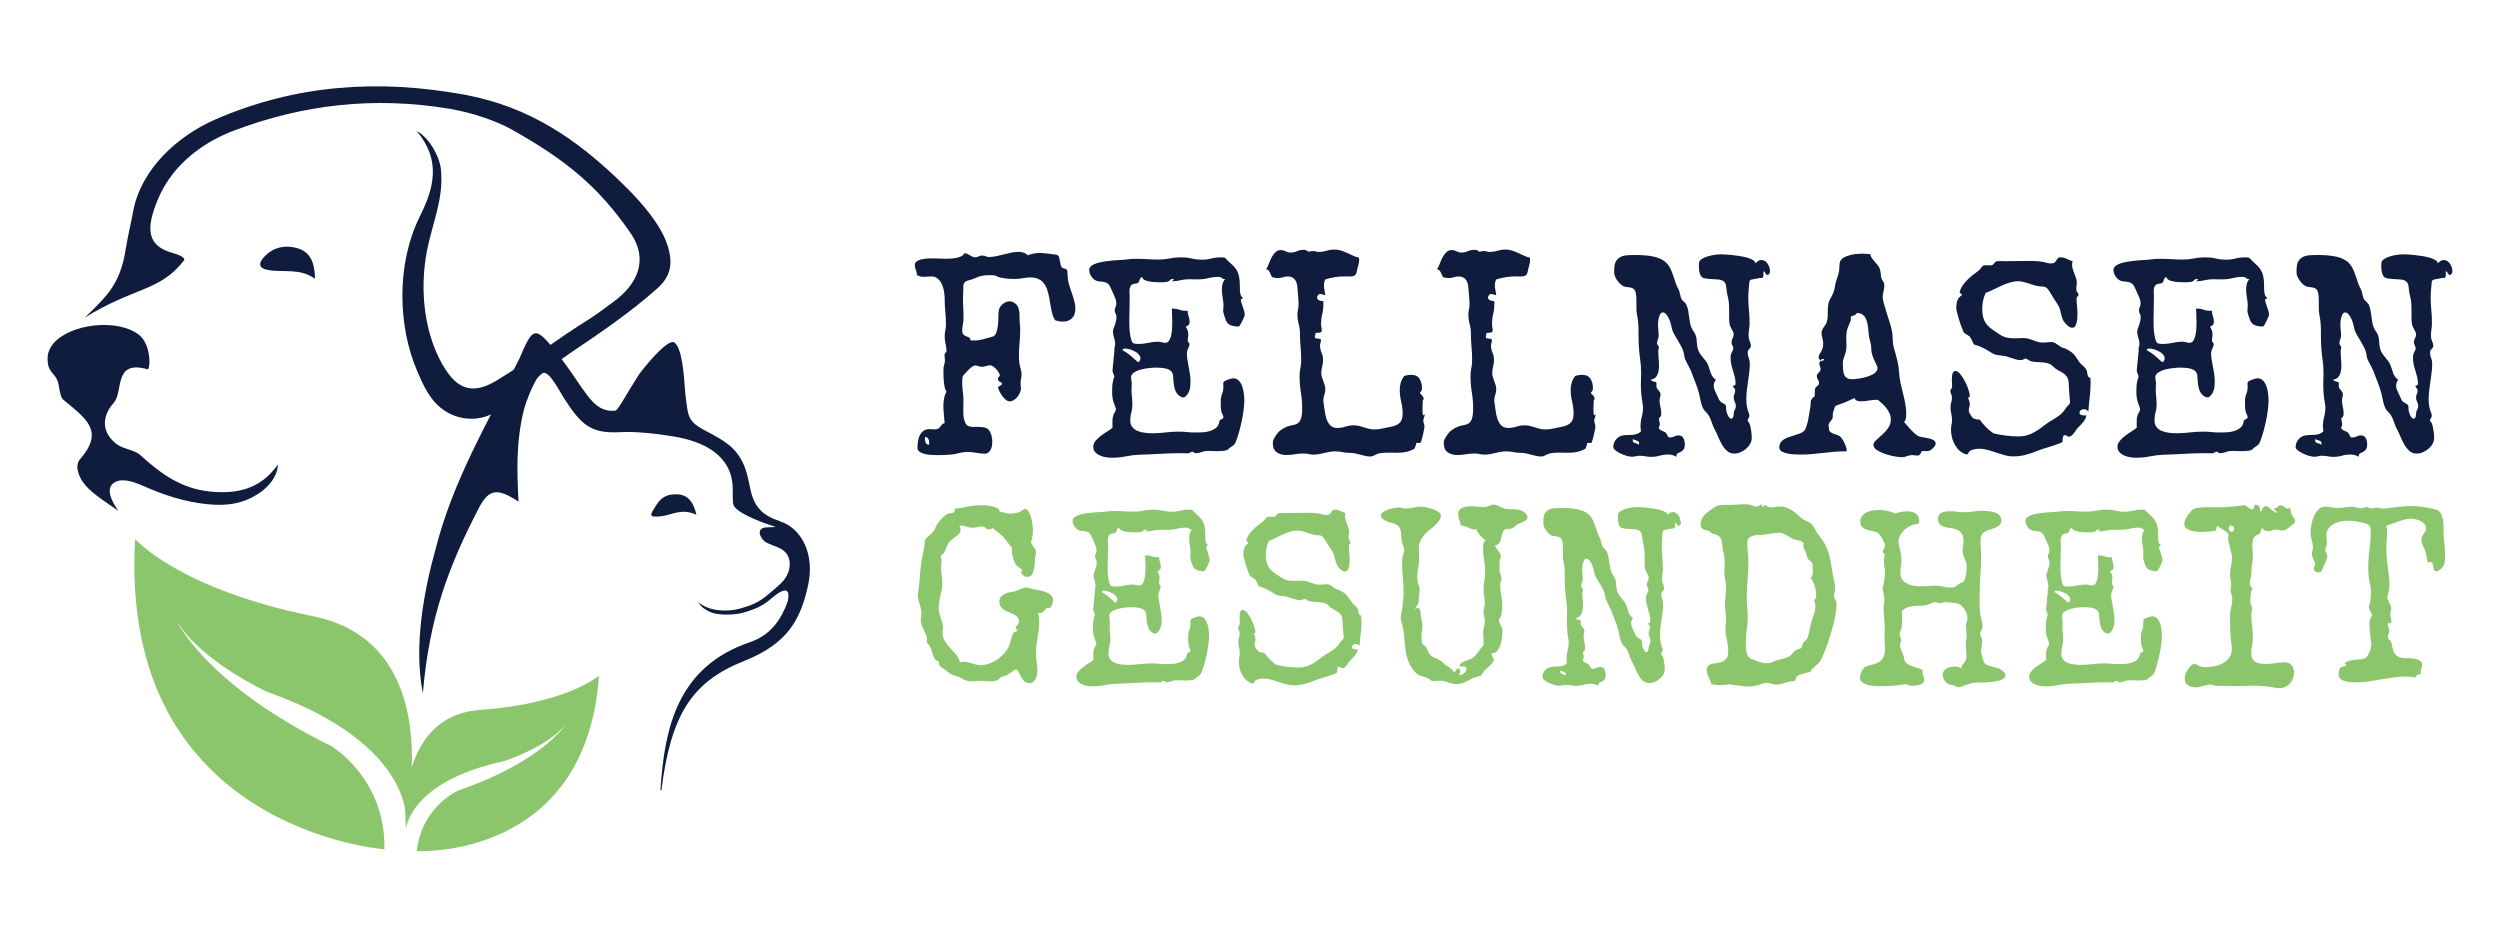 <?xml version="1.0" encoding="UTF-8"?>
<svg id="Ebene_1" data-name="Ebene 1" xmlns="http://www.w3.org/2000/svg" width="400" height="150" viewBox="0 0 400 150">
  <defs>
    <style>
      .cls-1 {
        fill: #8cc66c;
      }

      .cls-2 {
        fill: #0f1c3d;
      }
    </style>
  </defs>
  <g>
    <path class="cls-2" d="m172.05,49.45c0,.64-.18,1.13-.54,1.48-.36.35-.85.53-1.47.53-.21,0-.41-.02-.6-.06s-.38-.08-.58-.14c-.25-.34-.43-.75-.54-1.23-.11-.48-.21-.98-.29-1.48s-.17-1.01-.28-1.51-.26-.94-.48-1.33-.51-.71-.89-.95c-.38-.24-.88-.37-1.52-.37-.4,0-.79.04-1.19.12s-.79.12-1.21.12c-.21,0-.45,0-.73-.01s-.56-.03-.85-.07c-.29-.04-.56-.08-.83-.14s-.49-.15-.66-.27c-.04-.03-.12-.05-.21-.07-.1-.01-.2-.03-.31-.03-.11,0-.22-.01-.33-.01h-.23c-.44,0-.79.02-1.05.07s-.49.1-.69.18c-.2.07-.41.16-.62.25-.22.1-.51.2-.9.3-.28.07-.48.16-.61.27-.13.1-.21.23-.26.37s-.06.31-.05.5c0,.19,0,.41-.01.66-.01.18-.03.35-.03.52,0,.17-.01.34-.01.52,0,.53.01,1.06.04,1.6s.04,1.07.04,1.62c0,.34-.03.67-.1,1-.07.33-.1.66-.1,1,0,.31.07.52.2.64s.28.21.44.27.31.13.45.2c.14.07.21.22.21.44.1.01.2.03.3.03s.2.01.3.01c.49,0,.98-.07,1.46-.21s.97-.27,1.44-.39c.3-.07.51-.29.64-.64s.22-.76.27-1.21.07-.9.07-1.34.02-.78.07-1.02c.03-.19.1-.38.21-.55.11-.18.25-.33.41-.47s.34-.24.53-.32.38-.12.58-.12c.21,0,.39.04.55.13.33.16.56.37.7.61s.23.51.28.81.06.6.06.91c0,.31,0,.61.03.91.04.4.07.79.07,1.17,0,.71-.03,1.4-.1,2.08-.07.68-.1,1.37-.1,2.08,0,.38.02.76.07,1.13s.13.74.24,1.11c.07.27.11.51.11.73,0,.25-.03.49-.08.73s-.08.48-.08.73c0,.15.01.28.03.41.02.13.03.26.03.41,0,.22-.05.45-.17.7-.11.24-.25.47-.41.66s-.35.37-.57.5-.42.2-.61.2c-.27,0-.51-.11-.74-.32-.23-.21-.43-.45-.61-.72s-.31-.52-.41-.75c-.1-.24-.14-.38-.14-.42,0-.07.03-.13.1-.17.07-.04.14-.07.21-.11s.14-.08.21-.13c.07-.05.1-.13.1-.23,0-.07-.03-.13-.1-.17-.07-.04-.14-.07-.22-.11s-.15-.09-.22-.16c-.07-.07-.1-.17-.1-.3,0-.1.01-.18.04-.23s.07-.09.11-.12.08-.06.11-.09.04-.07.04-.11c0-.12-.05-.27-.16-.45s-.23-.37-.39-.54c-.16-.18-.33-.33-.51-.45s-.35-.19-.5-.19c-.22,0-.44.04-.65.12s-.44.12-.68.12c-.19,0-.37-.04-.54-.11-.17-.07-.34-.11-.5-.11-.15,0-.31.06-.49.19s-.35.27-.52.44c-.17.17-.33.34-.49.51-.16.17-.28.31-.37.41-.12.12-.18.29-.2.52s-.02.42-.02.59c0,.52.03,1.02.1,1.52.07.49.1,1,.1,1.52,0,.22,0,.44-.01.66,0,.22-.01.44-.01.66,0,.18,0,.41.01.69,0,.28.04.56.1.84s.15.53.27.75.28.36.49.42c.31.1.66.14,1.04.11h.44c.38,0,.75.04,1.09.11s.6.27.78.58c.15.25.25.53.32.83.07.3.1.6.1.9,0,.18-.02.38-.05.6-.04.22-.1.42-.2.61s-.22.34-.38.47c-.16.13-.34.19-.57.19-.43,0-.88-.05-1.36-.14s-.96-.14-1.43-.14c-.37,0-.73.04-1.09.13-.58.16-1.15.27-1.73.31s-1.17.07-1.8.07c-.28,0-.61,0-1-.02s-.75-.06-1.1-.14c-.35-.08-.64-.2-.89-.35-.24-.16-.37-.37-.37-.65,0-.31.02-.64.07-1s.14-.68.28-.98.34-.54.59-.73.58-.29,1-.29c.12,0,.24,0,.38.02s.27.02.4.02c.28,0,.49-.05.62-.14s.24-.2.33-.32.18-.23.27-.33.22-.17.4-.2c-.03-.47-.07-.93-.12-1.39s-.08-.91-.08-1.39c0-.4.04-.79.11-1.17s.21-.75.4-1.11c-.15-.16-.26-.44-.33-.84s-.12-.81-.14-1.22c-.02-.41-.03-.77-.03-1.07s0-.45,0-.43c0-.25.04-.5.12-.74s.12-.49.12-.74c0-.12-.01-.23-.03-.32-.02-.1-.03-.2-.03-.32,0-.18.01-.3.04-.38s.07-.13.11-.16.08-.06.11-.1.04-.11.04-.23c0-.37-.05-.74-.14-1.1s-.14-.74-.14-1.12c0-.34.03-.68.1-1.01.07-.33.1-.67.1-1.01,0-.66-.03-1.33-.1-1.98-.07-.66-.1-1.33-.1-2.01,0-.34-.03-.72-.09-1.14s-.17-.82-.33-1.19-.38-.68-.66-.93-.64-.38-1.06-.38c-.21,0-.41.01-.61.03-.2.02-.4.03-.61.03-.19,0-.38-.02-.55-.06s-.35-.11-.51-.23c-.03-.28-.1-.55-.2-.82s-.16-.54-.16-.82c0-.21.08-.38.26-.51.17-.13.39-.24.65-.31s.56-.13.9-.16c.33-.03.67-.04,1.01-.04.43,0,.83.01,1.21.03.38.02.66.03.85.03.21,0,.46,0,.76-.02s.61-.05.91-.1c.3-.05.58-.14.83-.25s.44-.29.55-.51c.18,0,.33.03.47.1s.27.14.4.22.27.16.4.22.28.1.44.1c.21,0,.4-.05.59-.14.18-.1.38-.14.59-.14.19,0,.36.04.51.12s.32.12.51.12c.4,0,.79-.04,1.19-.13.39-.09.79-.18,1.19-.28s.79-.19,1.19-.28.79-.13,1.19-.13c.28,0,.54.04.79.12.24.08.47.23.68.43.61-.25,1.27-.38,1.99-.38.09,0,.28.01.58.04s.61.06.93.1.62.08.89.12.41.09.44.13c.09.07.16.2.2.38s.08.37.12.57.08.39.12.58.11.32.2.41c.06.06.14.1.23.12.09.02.19.05.28.08s.17.07.23.12c.07.05.11.14.12.25.03.35.05.7.07,1.03s.07.68.18,1.03c.09.31.19.64.31.98s.23.68.34,1.02c.11.34.2.68.28,1.02s.11.67.11,1Zm-23.38,21.39c0-.24-.05-.44-.14-.62s-.27-.28-.52-.31c0,.06,0,.11-.01.17s-.01.11-.01.17c0,.24.05.44.14.62s.27.28.52.31c0-.06,0-.11.01-.17s.01-.11.01-.17Z"/>
    <path class="cls-2" d="m199.18,50.32c0,.06-.04.18-.11.35s-.16.37-.25.58c-.1.21-.2.4-.3.58s-.18.3-.24.35l.04.02s-.06,0-.09.02h-.11c-.06.01-.12.02-.19.02h-.21l.09-.02c-.34-.01-.65-.08-.92-.19s-.5-.32-.68-.63c-.03-.06-.07-.17-.13-.32s-.12-.32-.18-.5-.11-.34-.14-.5c-.04-.16-.06-.27-.06-.34,0-.12.01-.24.03-.38.02-.13.03-.26.03-.38,0-.46-.04-.91-.13-1.35s-.13-.89-.13-1.35c0-.3.04-.58.11-.86s.21-.54.4-.78h-.11c-.18,0-.32-.06-.42-.17s-.27-.17-.51-.17c-.56,0-1.11.07-1.64.2s-1.09.2-1.68.2c-.24,0-.47,0-.71-.01s-.48-.01-.73-.01c-.46,0-.91.05-1.35.16s-.87.16-1.29.16c-.04,0-.07,0-.07-.02,0-.03.05-.07.16-.12s.16-.09.16-.12c0-.06-.05-.09-.14-.09h-.19c-.12,0-.22.06-.3.18s-.2.2-.37.24c-.22.06-.46.09-.71.09h-.73c-.15,0-.36,0-.64-.02s-.56-.05-.84-.1-.54-.13-.76-.24c-.23-.11-.36-.27-.39-.48-.16.04-.27.12-.32.23-.05.11-.1.23-.13.34-.04.12-.09.23-.17.32s-.22.15-.44.17c-.41.03-.68.16-.8.4s-.18.5-.18.8c0,.16,0,.33.02.49s.02.33.02.49c0,.59-.01,1.18-.03,1.76-.02.58-.03,1.17-.03,1.76,0,.25,0,.59.01,1.01,0,.42.04.83.09,1.24.05.41.13.77.23,1.09s.25.5.44.54c.12.03.24.05.38.06s.27.01.4.01c.52,0,1.02-.06,1.52-.18.49-.12,1-.18,1.52-.18.21,0,.4.03.59.09s.37.09.57.09c.28,0,.5-.14.65-.41.15-.27.27-.59.33-.95.07-.36.11-.73.12-1.1s.02-.64.02-.82c0-.37-.01-.74-.03-1.1-.02-.36-.03-.73-.03-1.1h.13c.37,0,.72.06,1.04.18s.66.18,1.02.18c.15,0,.26,0,.33-.02,0,.3.05.59.16.89s.16.6.16.91c0,.38-.21.63-.62.73.12.21.21.41.29.62s.11.42.11.64c0,.16-.01.32-.04.48s-.04.31-.04.48c0,.15.05.26.14.34s.14.17.14.28c0,.18-.07.4-.21.66-.14.27-.21.54-.21.82,0,.33.03.66.09,1.02s.13.72.2,1.11.14.77.2,1.16.09.79.09,1.19c0,.24-.01.48-.03.73-.02.25-.07.49-.15.72-.08.23-.19.44-.33.63s-.32.35-.54.49c-.28-.03-.52-.11-.71-.25s-.35-.31-.48-.51-.22-.42-.29-.66c-.07-.24-.12-.49-.14-.74-.06-.38-.09-.74-.09-1.06s-.07-.6-.21-.83c-.14-.23-.41-.41-.8-.54-.39-.13-1-.2-1.83-.2-.24,0-.57.02-1.01.07-.44.04-.87.12-1.3.23s-.8.27-1.12.48-.48.47-.48.78c0,.18.02.35.06.52.04.17.05.34.05.52,0,.15,0,.3-.02.44s-.02.3-.02.47c0,.4.02.79.07,1.19s.07.79.07,1.19c0,.43-.05.85-.17,1.26-.11.41-.17.83-.17,1.26,0,.47.11.85.34,1.12s.52.48.88.62.74.23,1.15.28.8.07,1.15.07c.71,0,1.42-.04,2.13-.13s1.42-.13,2.13-.13c.44,0,.89.02,1.33.07s.89.07,1.33.07c.34,0,.72-.01,1.13-.03s.81-.09,1.19-.21c.38-.12.7-.29.98-.52s.45-.56.52-.99c.01-.12.05-.2.12-.25.07-.05.14-.1.22-.13.08-.04.15-.08.21-.12s.09-.12.09-.22c0-.12-.04-.25-.13-.41s-.15-.3-.18-.43c-.06-.28-.09-.57-.1-.85s-.01-.57-.01-.85c0-.44.07-.83.21-1.16.14-.33.21-.7.21-1.1,0-.12,0-.23-.01-.33s-.01-.21-.01-.33c0-.09.07-.18.2-.27s.29-.17.47-.23.35-.12.53-.17.31-.07.4-.07c.37,0,.67.13.91.39s.42.57.54.94c.12.37.21.75.25,1.15s.07.74.07,1.02c0,.46-.04.98-.11,1.55s-.17,1.17-.3,1.77c-.13.61-.27,1.19-.43,1.76s-.33,1.07-.49,1.5c-.09.21-.17.36-.26.47s-.17.19-.27.25-.2.13-.31.2c-.11.07-.23.17-.37.32-.12.13-.34.22-.68.27-.33.04-.68.07-1.05.07-.28,0-.55,0-.8-.02s-.44-.02-.58-.02c-.49,0-.88.06-1.19.18s-.59.18-.85.18c-.19,0-.32-.04-.38-.12s-.15-.12-.27-.12c-.1,0-.2.04-.29.13s-.22.13-.4.13-.36,0-.54-.01c-.19,0-.37-.01-.57-.01-1.11,0-2.21.03-3.3.1s-2.19.11-3.3.14c-.75.03-1.5.12-2.24.27s-1.48.22-2.24.22c-.27,0-.57-.03-.91-.08s-.66-.14-.96-.28c-.3-.13-.56-.31-.77-.54s-.31-.51-.31-.85.12-.64.35-.93.52-.57.85-.82c.33-.25.68-.48,1.03-.7s.64-.42.86-.61c-.01-.12-.02-.23-.02-.33v-.31c0-.22,0-.44.01-.66s.05-.44.12-.66c.03-.13.11-.29.23-.48s.19-.34.19-.48c0-.1-.02-.2-.06-.29s-.07-.18-.1-.29c-.16-.4-.28-.75-.34-1.06-.07-.31-.1-.69-.1-1.13,0-.27,0-.5.01-.7s.02-.39.04-.58c.02-.18.06-.38.11-.58.05-.2.12-.42.21-.68-.06-.1-.13-.26-.2-.47s-.11-.37-.11-.49l.31-3.15s-.02-.12-.02-.22c0-.13.02-.27.07-.4s.07-.27.07-.42c0-.34-.06-.68-.18-1.01s-.18-.67-.18-1.01c0-.12.03-.26.09-.42s.12-.34.19-.53c.07-.19.13-.4.19-.63s.09-.48.09-.74c0-.21-.05-.38-.14-.53s-.14-.32-.14-.51c0-.18.04-.35.13-.53s.13-.37.13-.58c0-.3-.05-.58-.17-.85-.11-.27-.22-.54-.34-.79-.18-.37-.31-.67-.41-.9s-.21-.41-.34-.55-.31-.24-.54-.31-.56-.11-.99-.14c-.21-.01-.4-.08-.59-.19-.19-.11-.35-.25-.49-.43-.14-.18-.26-.37-.34-.58s-.13-.41-.13-.6c0-.27.12-.49.35-.68s.54-.33.91-.44.78-.2,1.24-.27.9-.12,1.34-.16c.43-.04.83-.06,1.2-.08.36-.01.64-.04.83-.07.3-.04.58-.07.86-.09s.57-.02.86-.02c.58,0,1.16.02,1.74.06.58.04,1.16.06,1.74.06.62,0,1.23-.06,1.83-.18.6-.12,1.21-.18,1.83-.18.56,0,1.12.06,1.66.19s1.09.19,1.62.19,1.03-.06,1.53-.19,1.01-.19,1.53-.19c.22,0,.44.02.66.07.33.35.62.65.9.89.27.24.51.48.71.72.2.24.36.53.49.85.12.33.21.75.25,1.29.01.19.02.42.02.7s0,.54.02.8.06.49.12.7c.07.21.17.33.32.38,0,.21-.1.31-.31.31.01.21.06.42.13.63l.22.64c.07.21.14.43.2.64s.09.42.09.61Zm-19.19,5.45c-.09,0-.17.01-.24.04s-.13.1-.16.2c.56.33,1.01.63,1.34.92.33.29.59.52.78.7.18.18.32.28.41.3s.18-.07.27-.28c.12-.27.1-.52-.05-.75-.16-.24-.37-.44-.64-.6s-.57-.29-.89-.39-.59-.14-.81-.14Z"/>
    <path class="cls-2" d="m227.95,66.28c0,.19-.04.37-.11.53s-.11.34-.11.53c0,.15.03.29.09.43s.09.28.09.43c0,.12-.02.31-.07.57s-.1.53-.17.81c-.07.28-.14.54-.21.79s-.14.41-.2.5h-.64c-.06.31-.16.63-.31.95-.56.27-1.04.44-1.44.51s-.83.11-1.29.11c-.21,0-.43,0-.65-.01-.23,0-.48-.01-.74-.01-.49,0-.92.03-1.29.08s-.77.2-1.2.45c-.13.06-.27.09-.42.09-.28,0-.56-.03-.83-.09-.27-.06-.54-.13-.81-.2s-.54-.14-.81-.2-.55-.09-.83-.09c-.4,0-.8-.04-1.2-.12s-.8-.12-1.2-.12c-.3,0-.58.03-.86.08s-.57.11-.85.18c-.29.07-.57.13-.85.18s-.57.08-.86.08c-.27,0-.52-.03-.78-.09s-.51-.09-.78-.09c-.47,0-.94.04-1.41.12-.46.08-.93.12-1.41.12-.62,0-1.13-.15-1.54-.45-.41-.3-.61-.79-.61-1.45,0-.27.06-.5.18-.71.34-.62.69-1.07,1.05-1.34.36-.27.71-.47,1.04-.59.33-.12.65-.2.94-.24s.55-.14.78-.29.39-.4.52-.75c.12-.35.19-.9.19-1.64,0-.87-.07-1.73-.21-2.58s-.21-1.72-.21-2.6c0-.43.04-.85.13-1.26s.13-.83.13-1.26c0-.74-.03-1.47-.1-2.18-.07-.72-.1-1.44-.1-2.16,0-.5-.07-.99-.2-1.47s-.2-.97-.2-1.47c0-.3.03-.58.09-.85s.09-.55.09-.83c0-.43-.02-.86-.07-1.29s-.08-.86-.11-1.29c-.01-.24-.05-.47-.1-.7-.05-.23-.14-.43-.26-.6s-.27-.31-.47-.41-.43-.16-.71-.16c-.27,0-.53.04-.79.13-.26.09-.53.13-.81.13-.16,0-.32-.01-.47-.04s-.3-.07-.44-.11c-.07-.1-.14-.22-.19-.35-.05-.13-.11-.26-.17-.39s-.13-.24-.22-.33-.21-.16-.38-.19c.15-.22.29-.51.42-.86s.28-.69.45-1.02.37-.61.61-.84.52-.35.86-.35c.28,0,.54.07.79.2.24.13.51.2.79.2.35,0,.69-.07,1.02-.22s.67-.22,1.04-.22c.3,0,.56.1.8.31.27-.07.51-.11.73-.11.15,0,.29.02.43.07.14.04.28.07.43.07.44,0,.87-.06,1.3-.19.42-.13.85-.19,1.3-.19.35,0,.69.05,1.02.16s.64.23.95.37.62.28.93.43.64.26.98.33c.01.07.03.14.03.19s.01.11.01.19v.09l-.02.09c-.01.28-.07.56-.16.83s-.16.54-.2.81c-.07.35-.2.58-.39.68s-.41.14-.68.14c-.12,0-.24,0-.38-.01s-.26-.01-.38-.01c-.55,0-1.09.04-1.63.12s-1.07.2-1.58.37c-.15.28-.22.59-.22.93,0,.27.03.53.09.8s.1.53.13.8c-.16-.03-.31-.07-.43-.12-.13-.05-.27-.08-.43-.08-.12,0-.23.07-.32.2-.1.13-.14.26-.14.38,0,.1.04.19.11.27s.16.13.27.18.21.07.33.09.21.02.29.02l.02.44c0,.55-.06,1.08-.19,1.61s-.19,1.06-.19,1.61c0,.16.02.33.05.49s.06.33.06.49c0,.19-.06.31-.17.35-.11.04-.23.07-.35.07s-.24,0-.35.02c-.11.01-.17.08-.17.2,0,.04,0,.08.02.11-.06.12-.09.22-.09.31,0,.13.05.21.16.24s.21.05.33.06.23.02.33.04.16.08.16.19c0,.16-.02.31-.07.45s-.07.28-.07.43c0,.4.08.78.24,1.15s.24.75.24,1.15c0,.35-.05.71-.14,1.05s-.14.7-.14,1.05c0,.22.03.44.1.65.07.21.14.43.22.64s.16.43.22.64c.07.21.1.43.1.65,0,.31-.05.61-.16.91s-.16.6-.16.91c0,.07.01.18.04.33.06.34.11.74.17,1.21s.14.91.28,1.33.33.78.6,1.07.64.44,1.13.44c.46,0,.9-.07,1.33-.21s.87-.21,1.33-.21c.28,0,.56.03.83.1s.54.14.81.23.54.17.81.23c.27.07.56.1.85.1.44,0,.88-.05,1.32-.16.43-.1.87-.19,1.32-.27.62-.12,1.09-.33,1.4-.63s.47-.79.47-1.45-.08-1.31-.23-1.94c-.15-.63-.23-1.27-.23-1.94,0-.4.06-.79.18-1.16s.3-.71.55-1.01c.35-.12.71-.18,1.06-.18.65,0,1.11.21,1.37.63s.4.92.4,1.5c0,.25-.05.42-.16.52s-.16.19-.16.28c0,.03.03.07.09.12s.13.11.2.19.14.16.2.27.09.21.09.33c0,.1-.04.18-.13.22,0,.16,0,.36-.02.6s-.03.47-.03.71,0,.46.01.66.05.36.11.47l.18-.16Z"/>
    <path class="cls-2" d="m255.3,66.28c0,.19-.04.37-.11.53s-.11.34-.11.53c0,.15.03.29.09.43s.09.28.09.43c0,.12-.02.31-.07.57s-.1.53-.17.81c-.07.28-.14.54-.21.79s-.14.41-.2.5h-.64c-.06.31-.16.63-.31.95-.56.27-1.04.44-1.44.51s-.83.11-1.29.11c-.21,0-.43,0-.65-.01-.23,0-.48-.01-.74-.01-.49,0-.92.03-1.29.08s-.77.2-1.2.45c-.13.06-.27.09-.42.09-.28,0-.56-.03-.83-.09-.27-.06-.54-.13-.81-.2s-.54-.14-.81-.2-.55-.09-.83-.09c-.4,0-.8-.04-1.2-.12s-.8-.12-1.2-.12c-.3,0-.58.03-.86.08s-.57.11-.85.18c-.29.07-.57.13-.85.18s-.57.08-.86.08c-.27,0-.52-.03-.78-.09s-.51-.09-.78-.09c-.47,0-.94.04-1.41.12-.46.08-.93.12-1.41.12-.62,0-1.13-.15-1.54-.45-.41-.3-.61-.79-.61-1.45,0-.27.06-.5.18-.71.34-.62.69-1.07,1.05-1.34.36-.27.71-.47,1.04-.59.33-.12.65-.2.94-.24s.55-.14.78-.29.39-.4.52-.75c.12-.35.19-.9.19-1.64,0-.87-.07-1.73-.21-2.58s-.21-1.72-.21-2.6c0-.43.04-.85.13-1.26s.13-.83.13-1.26c0-.74-.03-1.47-.1-2.18-.07-.72-.1-1.44-.1-2.16,0-.5-.07-.99-.2-1.47s-.2-.97-.2-1.47c0-.3.03-.58.09-.85s.09-.55.09-.83c0-.43-.02-.86-.07-1.29s-.08-.86-.11-1.29c-.01-.24-.05-.47-.1-.7-.05-.23-.14-.43-.26-.6s-.27-.31-.47-.41-.43-.16-.71-.16c-.27,0-.53.04-.79.13-.26.09-.53.13-.81.13-.16,0-.32-.01-.47-.04s-.3-.07-.44-.11c-.07-.1-.14-.22-.19-.35-.05-.13-.11-.26-.17-.39s-.13-.24-.22-.33-.21-.16-.38-.19c.15-.22.29-.51.42-.86s.28-.69.45-1.02.37-.61.61-.84.52-.35.86-.35c.28,0,.54.07.79.2.24.13.51.2.79.2.35,0,.69-.07,1.02-.22s.67-.22,1.04-.22c.3,0,.56.1.8.31.27-.07.51-.11.73-.11.15,0,.29.02.43.07.14.04.28.07.43.07.44,0,.87-.06,1.3-.19.42-.13.85-.19,1.3-.19.35,0,.69.05,1.02.16s.64.23.95.37.62.28.93.43.64.26.98.33c.01.07.03.14.03.19s.01.11.01.19v.09l-.02.09c-.01.28-.07.56-.16.83s-.16.54-.2.81c-.07.35-.2.58-.39.68s-.41.14-.68.14c-.12,0-.24,0-.38-.01s-.26-.01-.38-.01c-.55,0-1.09.04-1.63.12s-1.07.2-1.58.37c-.15.28-.22.59-.22.93,0,.27.03.53.09.8s.1.53.13.8c-.16-.03-.31-.07-.43-.12-.13-.05-.27-.08-.43-.08-.12,0-.23.07-.32.2-.1.13-.14.26-.14.38,0,.1.04.19.11.27s.16.13.27.18.21.07.33.09.21.02.29.02l.02.44c0,.55-.06,1.08-.19,1.61s-.19,1.06-.19,1.61c0,.16.02.33.05.49s.06.33.06.49c0,.19-.06.31-.17.35-.11.04-.23.07-.35.07s-.24,0-.35.02c-.11.01-.17.08-.17.2,0,.04,0,.08.02.11-.06.12-.09.22-.09.31,0,.13.05.21.16.24s.21.05.33.06.23.02.33.04.16.08.16.19c0,.16-.02.31-.07.45s-.07.28-.07.43c0,.4.08.78.24,1.15s.24.75.24,1.15c0,.35-.05.71-.14,1.05s-.14.7-.14,1.05c0,.22.03.44.1.65.07.21.14.43.22.64s.16.43.22.64c.07.21.1.43.1.65,0,.31-.05.61-.16.91s-.16.6-.16.91c0,.07.01.18.04.33.06.34.11.74.17,1.21s.14.91.28,1.33.33.78.6,1.07.64.44,1.13.44c.46,0,.9-.07,1.33-.21s.87-.21,1.33-.21c.28,0,.56.03.83.1s.54.14.81.23.54.17.81.23c.27.07.56.1.85.1.44,0,.88-.05,1.32-.16.43-.1.87-.19,1.32-.27.62-.12,1.09-.33,1.4-.63s.47-.79.47-1.45-.08-1.31-.23-1.94c-.15-.63-.23-1.27-.23-1.94,0-.4.06-.79.18-1.16s.3-.71.55-1.01c.35-.12.71-.18,1.06-.18.65,0,1.11.21,1.37.63s.4.92.4,1.5c0,.25-.05.42-.16.52s-.16.19-.16.28c0,.03.03.07.09.12s.13.11.2.19.14.16.2.27.09.21.09.33c0,.1-.04.18-.13.22,0,.16,0,.36-.02.6s-.03.47-.03.71,0,.46.01.66.05.36.11.47l.18-.16Z"/>
    <path class="cls-2" d="m283.21,43.31c0,.13-.03.28-.1.44-.07.16-.18.24-.34.24-.06,0-.12-.03-.17-.09-.05-.06-.1-.13-.14-.2s-.09-.14-.14-.2-.11-.1-.17-.11c.01.28.01.49,0,.64s-.04.25-.07.32-.07.1-.12.11-.11.01-.17.01c-.12,0-.23,0-.33.02s-.21.04-.31.07c-.34.07-.6.12-.76.14-.17.02-.29.07-.37.14s-.12.19-.13.35-.04.42-.07.78c-.03.27-.05.53-.07.79s-.02.52-.02.79c0,.71.03,1.4.1,2.08.07.68.1,1.37.1,2.08,0,.34-.03.67-.08,1-.05.33-.08.66-.08,1,0,.3.06.59.19.88s.19.56.19.81c0,.07-.03.14-.08.21-.05.07-.11.14-.18.21-.07.07-.13.16-.18.24-.05.09-.08.19-.08.31,0,.31.05.61.17.9.11.29.17.59.17.9,0,.47-.03.95-.09,1.42s-.12.95-.19,1.42c-.07.47-.13.95-.19,1.42s-.09.95-.09,1.42c0,.38.03.75.08,1.1.05.35.14.69.28,1.03.03.07.06.16.09.24s.04.17.04.24c0,.19-.05.35-.14.48-.1.13-.14.23-.14.32,0,.07.05.16.14.27.09.1.16.2.19.29.1.34.18.71.24,1.12s.09.79.09,1.14c0,.31-.08.61-.24.91s-.38.56-.64.79-.56.42-.9.57c-.33.15-.67.22-1.01.22-.46,0-.85-.14-1.16-.42s-.59-.62-.82-1.03c-.23-.41-.44-.83-.62-1.27-.19-.44-.37-.83-.54-1.15-.15-.27-.26-.52-.34-.76-.08-.24-.17-.48-.26-.72s-.2-.47-.33-.7-.32-.45-.55-.68c-.19-.18-.34-.39-.44-.63s-.19-.5-.26-.78c-.07-.27-.13-.55-.18-.82s-.11-.53-.17-.76c-.16-.58-.35-1.15-.58-1.71s-.44-1.12-.64-1.68c-.07-.18-.17-.38-.28-.6-.11-.22-.23-.44-.34-.66s-.23-.44-.32-.64c-.1-.21-.15-.4-.17-.58-.06-.49-.18-.93-.38-1.32s-.4-.76-.62-1.12-.44-.72-.64-1.09-.35-.78-.42-1.24c-.03-.15-.08-.34-.16-.59s-.17-.49-.29-.73-.26-.45-.42-.63-.33-.27-.51-.27c-.16,0-.29.08-.39.23-.1.16-.17.34-.23.55s-.1.43-.12.64c-.02.21-.03.37-.03.48,0,.3.02.59.05.89s.06.59.06.89c0,.22-.04.44-.13.64s-.13.41-.13.62c0,.13.05.24.14.33.09.09.14.19.14.31s-.01.23-.04.34-.04.23-.04.34c0,.37.02.73.05,1.09s.06.71.06,1.06c0,.25-.01.51-.04.76s-.09.5-.18.72-.22.41-.4.57-.41.25-.69.3c.06.12.14.2.23.23s.2.06.3.08.19.04.27.07.11.11.11.24c0,.07,0,.14-.01.19s-.01.11-.01.17c0,.16.03.3.1.4.07.1.14.2.23.3s.17.19.23.29c.07.1.1.22.1.37,0,.18-.02.35-.07.51s-.07.33-.07.49c0,.35.04.7.13,1.03s.13.68.13,1.03c0,.19-.02.33-.05.41-.04.08-.08.14-.13.19-.05.04-.1.08-.13.1-.04.02-.06.08-.06.17,0,.15.02.28.07.41s.07.26.07.41c0,.09-.01.18-.03.27-.02.09-.07.17-.14.24.01.18.07.3.18.38s.22.14.37.2c.14.06.28.12.41.19s.24.18.31.34c.06.13.12.25.19.37.07.11.18.17.34.17.25,0,.48-.06.69-.17s.43-.17.66-.17c.38,0,.65.15.8.45s.22.62.22.94c0,.41-.07.71-.21.88-.14.17-.3.3-.47.38s-.33.16-.46.23c-.14.07-.21.21-.21.42,0,.03,0,.05.01.07s.01.04.01.07c-.21-.13-.43-.23-.65-.29-.23-.06-.47-.09-.72-.09-.44,0-.88.06-1.32.19-.44.13-.88.19-1.32.19-.33,0-.64-.03-.95-.09s-.63-.09-.95-.09c-.21,0-.41.03-.61.08-.2.05-.4.08-.61.08s-.48-.05-.82-.14-.67-.22-1-.38-.6-.33-.83-.51c-.23-.18-.34-.36-.34-.52,0-.44.15-.85.44-1.21s.66-.58,1.11-.65c.22-.04.47-.07.74-.07s.54-.01.81-.03.52-.07.75-.16.44-.23.6-.43c-.06-.22-.09-.47-.09-.75,0-.52.07-1.02.2-1.51s.2-.99.2-1.51c0-.21-.02-.42-.07-.64-.18-1.02-.27-2.05-.27-3.08,0-.3,0-.59.02-.9s.02-.6.02-.9c0-.77-.05-1.53-.17-2.28-.11-.75-.18-1.51-.21-2.28-.03-.81-.04-1.61-.04-2.4s-.08-1.58-.24-2.38c-.04-.21-.07-.41-.08-.6s-.01-.39-.01-.6v-.8c0-.62-.03-1.09-.09-1.4s-.16-.54-.31-.68-.34-.23-.57-.27-.51-.08-.85-.12c-.19-.03-.39-.13-.59-.29-.2-.16-.39-.35-.56-.58s-.31-.45-.42-.69c-.11-.24-.17-.45-.17-.64v-.49c0-.59.09-1.05.27-1.36s.42-.55.73-.71.68-.25,1.1-.28c.42-.03.88-.04,1.36-.04s.99.02,1.52.06,1.03.12,1.52.24.93.31,1.33.55.72.57.98.99c.16.28.3.57.42.88s.23.61.33.92.21.62.31.92.24.59.4.88c.07.13.13.28.17.43s.07.31.11.47c.04.16.08.3.12.44s.11.28.2.41c.1.12.22.24.37.37s.25.26.32.41c.13.3.22.6.28.92.05.32.1.64.14.95s.09.64.14.95.14.62.28.92c.09.18.17.33.25.44s.16.23.22.34c.07.11.13.24.18.38s.09.32.12.54c.03.33.06.65.09.96s.1.63.22.94c.09.22.21.43.35.62s.3.38.45.57c.16.18.31.37.45.57s.26.41.33.64c.15.44.29.86.42,1.24s.39.72.78,1.02c-.09.13-.17.28-.23.43-.07.16-.1.31-.1.48,0,.31.08.62.23.92.15.3.29.59.41.88.09.22.18.41.28.58s.26.3.5.42c.21.1.35.2.42.28s.12.17.13.27.02.21.01.33.01.28.06.48c.01.09.04.2.09.32s.1.25.17.38c.07.13.14.23.23.32s.18.13.29.13c.09,0,.16-.03.2-.1s.08-.14.11-.23.05-.18.05-.28.01-.17.01-.23c0-.21.06-.4.17-.57.11-.17.17-.37.17-.59,0-.25-.05-.48-.17-.69-.11-.21-.17-.44-.17-.69,0-.21.04-.4.12-.57s.12-.36.12-.57c0-.15-.05-.27-.17-.38-.11-.1-.17-.21-.17-.31,0-.04.02-.07.07-.08s.09-.02.13-.03.09-.04.13-.08.07-.11.07-.21c0-.35-.04-.7-.12-1.03-.08-.33-.17-.67-.28-1.01s-.2-.68-.28-1.03-.12-.7-.12-1.05.07-.66.22-.93.22-.44.22-.53c0-.19-.05-.37-.14-.52s-.14-.33-.14-.52c0-.22.05-.43.17-.63.11-.2.17-.41.17-.63,0-.13-.03-.26-.09-.39s-.13-.25-.2-.39-.14-.27-.21-.41c-.07-.14-.11-.28-.14-.41-.04-.22-.07-.45-.08-.69s-.01-.47-.01-.71v-.95c0-.4-.02-.79-.05-1.16-.04-.38-.11-.76-.21-1.14-.09-.35-.14-.68-.16-.98s-.06-.55-.13-.78-.21-.4-.42-.54-.55-.23-1.02-.25c-.34-.03-.68-.05-1.02-.06s-.68-.06-1.02-.14c-.22-.06-.39-.18-.5-.38-.11-.19-.19-.41-.23-.64s-.07-.48-.07-.72v-.59c0-.28.14-.51.41-.7s.6-.34.98-.45c.38-.12.76-.2,1.14-.25s.68-.08.89-.08c.13,0,.37,0,.71.02s.72.04,1.13.09.84.1,1.29.17.85.16,1.22.27.67.24.91.39.35.32.35.51c.13-.15.28-.27.44-.38s.35-.16.55-.16c.19,0,.37.06.54.17s.31.25.43.43.21.37.28.57c.07.2.1.39.1.57Zm-20.95,27.62c0-.13-.04-.23-.11-.3s-.17-.11-.28-.14c-.11-.03-.22-.06-.33-.1-.11-.04-.2-.09-.26-.17-.01.04-.03.08-.03.12s-.01.08-.01.12c0,.13.04.23.11.3s.17.11.28.14c.11.03.22.06.32.1s.19.09.27.17c.01-.04.03-.08.03-.12,0-.04.01-.08.01-.12Z"/>
    <path class="cls-2" d="m309.56,71.34c-.09.16-.2.3-.33.42s-.28.23-.44.31-.32.12-.47.12c-.1,0-.21,0-.31-.02s-.21-.02-.31-.02c-.13,0-.22.04-.27.12s-.09.17-.12.25-.09.17-.17.25-.21.12-.4.12c-.12,0-.24-.01-.38-.04s-.27-.04-.4-.04c-.28,0-.55.06-.81.17-.26.11-.54.17-.83.17-.25,0-.63-.04-1.13-.12s-1.01-.21-1.52-.38c-.51-.17-.96-.38-1.34-.62s-.58-.53-.58-.85c0-.25.14-.51.43-.76.29-.26.61-.55.96-.86s.68-.68.96-1.07c.29-.4.43-.86.43-1.4,0-.31-.06-.61-.19-.91-.13-.3-.28-.57-.48-.83s-.41-.5-.65-.72c-.24-.22-.48-.43-.7-.62-.07-.03-.18-.04-.33-.04-.4,0-.8.04-1.2.12s-.8.12-1.2.12c-.21,0-.42-.03-.63-.09-.22-.06-.36-.21-.43-.44-.38.19-.77.37-1.15.54s-.78.32-1.17.45c-.25.09-.43.16-.54.2-.11.04-.19.1-.24.16-.05.06-.09.15-.11.27-.02.12-.08.29-.17.51-.06.15-.09.28-.09.4v.4c0,.19-.04.34-.11.45s-.15.21-.23.31c-.08.1-.16.2-.23.3s-.11.24-.11.4c0,.13.02.25.07.35l-.02.11c0,.22.06.4.18.52s.26.22.43.29c.17.07.35.13.54.19s.36.13.51.22.29.23.43.43.27.41.38.64c.11.23.2.46.28.69s.11.42.11.59v.11h-.29c-.59,0-1.18.03-1.76.08s-1.16.11-1.74.18-1.16.13-1.74.18c-.58.05-1.17.08-1.76.08-.21,0-.51,0-.9-.02-.39-.01-.78-.06-1.16-.12s-.72-.18-1.01-.33c-.29-.16-.43-.38-.43-.68,0-.31.07-.57.21-.78.14-.21.32-.38.55-.52s.49-.26.78-.35c.29-.1.58-.19.86-.28.29-.09.56-.18.82-.27.26-.09.48-.21.65-.35s.33-.39.44-.72.21-.69.29-1.07.14-.76.2-1.14.11-.68.16-.9c.01-.07.03-.17.03-.28,0-.11.01-.23.02-.34s.01-.23.02-.33c0-.1.03-.18.05-.22.15-.25.26-.4.34-.44.08-.04.14-.08.18-.11.04-.03.06-.11.07-.23s.01-.39.01-.79c0-.18.04-.31.11-.41s.15-.18.23-.25.16-.14.23-.21.11-.16.11-.28c0-.21-.06-.4-.18-.57s-.18-.36-.18-.57c0-.12.03-.22.09-.31s.13-.17.21-.24c.08-.07.15-.15.21-.23s.09-.18.09-.3c0-.16-.03-.33-.1-.49-.07-.16-.1-.33-.1-.49,0-.12.04-.2.12-.25.08-.05.17-.09.27-.12.09-.03.18-.06.27-.08.08-.02.12-.06.12-.1-.04-.09-.13-.13-.24-.13-.18,0-.27.1-.27.29-.1-.07-.19-.16-.27-.25s-.11-.2-.11-.32c0-.15.04-.28.11-.41s.16-.27.26-.43c.09-.16.18-.35.25-.55s.11-.46.11-.75c0-.31-.04-.61-.13-.9s-.13-.58-.13-.88c0-.15.03-.3.1-.44.07-.15.15-.29.24-.43.09-.14.19-.28.29-.42s.17-.29.21-.45c.09-.28.14-.58.14-.89s.01-.62.02-.93c0-.31.03-.62.07-.92s.13-.59.28-.85c.13-.24.24-.43.31-.58s.14-.29.2-.43.11-.3.16-.47.09-.4.13-.68c.07-.43.19-.84.34-1.24.16-.4.26-.81.32-1.24.03-.33.05-.6.06-.83,0-.23.04-.43.11-.61.07-.18.18-.33.35-.47s.43-.27.79-.4c.38-.13.77-.23,1.15-.28s.77-.08,1.15-.08c.44,0,.9.02,1.37.07.04.25.14.48.29.68s.31.4.48.59.33.39.49.59c.16.2.26.42.32.68.07.34.12.66.14.96.02.3.14.6.37.9.1.16.16.35.16.58,0,.34-.04.66-.13.98s-.13.63-.13.95c0,.19.06.51.18.95s.26.92.42,1.43.32,1,.47,1.48.26.85.33,1.12c.13.56.2,1.14.21,1.73,0,.59.1,1.17.28,1.73.18.59.33,1.18.47,1.76s.22,1.19.27,1.81c.03.58.1,1.13.22,1.67s.24,1.08.38,1.62.26,1.08.37,1.63c.11.55.17,1.12.17,1.71,0,.22-.02.45-.05.69-.04.24-.14.44-.3.62.31.37.66.77,1.05,1.2.39.43.78.77,1.16,1.02.15.09.38.16.69.2s.62.1.94.17c.32.07.6.16.84.29.24.13.37.31.37.54,0,.16-.04.32-.13.48Zm-9.15-12.42c0-.13-.05-.31-.16-.52s-.22-.45-.34-.72-.24-.55-.34-.86-.16-.64-.16-.98c0-.4-.06-.79-.18-1.19s-.2-.79-.24-1.19c-.03-.33-.06-.68-.1-1.07s-.11-.76-.23-1.11-.3-.64-.54-.86c-.24-.23-.6-.34-1.05-.34-.03.12-.08.2-.16.25s-.16.1-.25.13c-.1.04-.2.07-.3.1s-.18.08-.24.16c.01.04.02.11.02.2,0,.27-.05.51-.17.74-.11.23-.21.46-.3.7-.1.25-.17.51-.21.79-.04.27-.06.54-.06.81,0,.24,0,.47.02.69s.02.44.02.66c0,.34-.03.63-.09.88s-.13.47-.2.68-.14.4-.2.59-.09.38-.09.59c0,.44.01.83.04,1.15s.1.59.2.81.25.38.44.49.46.17.8.17c.24,0,.58-.03,1.03-.09s.9-.16,1.35-.3c.45-.14.84-.32,1.17-.54.33-.22.5-.49.5-.8Z"/>
    <path class="cls-2" d="m334.49,61.38c0,.75-.05,1.49-.14,2.22s-.17,1.46-.21,2.22c-.1-.1-.22-.19-.34-.25-.13-.07-.26-.1-.39-.1-.16,0-.32.05-.47.16s-.22.24-.22.4c0,.18.08.3.25.35s.34.09.52.09c.15,0,.25,0,.31-.02,0,.18-.05.36-.14.54-.1.18-.22.37-.35.54-.14.18-.29.34-.44.5-.16.16-.29.29-.41.41-.09.09-.18.21-.29.38s-.22.32-.34.48-.25.29-.39.4-.27.17-.4.17c-.15,0-.27-.04-.35-.12s-.19-.12-.31-.12c-.16,0-.26.08-.3.25-.04.17-.06.34-.06.5v.27c0,.07-.16.17-.47.29s-.68.25-1.12.39c-.44.14-.89.28-1.35.42-.46.14-.85.28-1.16.41-.61.25-1.22.46-1.84.62s-1.26.24-1.93.24c-.49,0-.96-.06-1.41-.19s-.9-.27-1.35-.42c-.45-.16-.9-.3-1.35-.42s-.92-.19-1.41-.19c-.19,0-.44.03-.75.09s-.55.15-.71.27c-.07.06-.15.17-.22.32s-.16.23-.27.23c-.07,0-.18-.03-.31-.09s-.23-.1-.29-.13c-.34-.18-.63-.41-.86-.7s-.44-.6-.6-.94-.28-.7-.35-1.07-.11-.74-.11-1.1c0-.25.03-.5.08-.74s.08-.49.08-.74c0-.35-.04-.7-.12-1.04s-.12-.69-.12-1.04c0-.25.04-.5.12-.75s.12-.5.12-.75c0-.19-.04-.37-.13-.54s-.13-.35-.13-.54c0-.13.05-.24.14-.33s.14-.19.14-.31c0-.18,0-.35-.02-.53s-.02-.35-.02-.53c0-.09,0-.22.01-.39,0-.17.03-.34.05-.5s.08-.3.16-.42.18-.18.31-.18c.27,0,.54.17.81.5.27.33.52.72.75,1.16.23.44.42.89.56,1.33s.22.78.22,1c0,.07-.03.14-.09.21s-.13.1-.22.1c.06.1.13.26.2.47s.11.37.11.49c0,.18-.03.35-.08.51-.05.16-.08.33-.08.51,0,.15.03.29.1.42.07.13.14.26.21.38.12.18.22.31.31.4s.18.15.29.19.22.06.34.08.29.03.5.04c.3.43.63.83,1,1.2s.77.7,1.2,1c.66.15,1.32.27,1.97.35s1.31.13,1.97.13c.55,0,1.02-.06,1.43-.18s.78-.27,1.13-.47c.35-.19.68-.41,1.01-.65l1.02-.76c.25-.18.52-.35.8-.51s.55-.33.82-.51.52-.37.75-.59.44-.46.6-.74c.1-.18.25-.36.45-.54.2-.18.3-.39.3-.61,0-.09,0-.16-.02-.2-.06-.47-.1-.93-.12-1.39-.02-.45-.05-.91-.08-1.39-.03-.44-.13-.78-.29-1.01s-.37-.42-.61-.58c-.24-.16-.51-.31-.79-.45s-.55-.35-.82-.62c-.28-.28-.6-.46-.94-.53-.35-.07-.71-.12-1.08-.13s-.74-.04-1.1-.08c-.36-.04-.7-.17-1.01-.41-.09-.06-.16-.09-.22-.09-.13,0-.26.04-.39.12s-.26.12-.41.12c-.22,0-.45-.03-.68-.09-.23-.06-.45-.13-.68-.2l-.66-.22c-.22-.07-.44-.13-.66-.16-.3-.04-.54-.07-.72-.09s-.35-.04-.51-.08c-.16-.04-.32-.1-.5-.18s-.4-.21-.66-.39c-.77-.5-1.59-.87-2.46-1.11-.16-.41-.38-.83-.64-1.26-.16-.1-.32-.2-.48-.3-.16-.1-.31-.2-.45-.32-.09-.15-.2-.41-.34-.78-.14-.37-.28-.76-.41-1.19s-.25-.82-.34-1.19c-.1-.37-.14-.64-.14-.8,0-.34.04-.66.11-.98s.24-.59.51-.84c.04-.03.1-.07.17-.12.07-.05.1-.11.1-.19s-.06-.13-.17-.17c-.11-.04-.17-.11-.17-.23,0-.01,0-.04.02-.08s.02-.07.02-.1c.1-.33.26-.64.47-.93s.44-.58.71-.84.54-.51.83-.74c.29-.23.57-.44.83-.63.19-.13.36-.3.5-.51s.29-.35.45-.44c.1,0,.21,0,.31-.01s.21-.01.31-.01c.12,0,.22,0,.32.01.09,0,.2.01.32.01.16-.06.27-.13.33-.21s.12-.16.18-.23.14-.13.23-.18c.09-.04.27-.07.52-.07.16,0,.33,0,.49.01s.33.01.49.01c.56,0,1.12,0,1.67-.02.56-.01,1.11-.02,1.67-.02.4,0,.79,0,1.19.01.39,0,.79.04,1.19.1.27.03.52.08.78.17s.52.12.8.12c.27,0,.45-.05.57-.16.11-.1.2-.21.27-.33.07-.12.14-.23.23-.33s.24-.16.47-.16c.31,0,.63.08.96.24.33.16.65.3.94.4l-.02.09c-.04.13-.07.28-.07.44,0,.25.04.5.12.74s.17.48.26.72.17.47.26.71c.08.24.12.49.12.75,0,.16-.01.31-.04.45s-.04.29-.04.45c0,.3.06.51.18.63s.18.24.18.34c0,.12-.05.22-.16.3s-.16.2-.16.37c0,.38.02.76.07,1.14s.07.76.07,1.14c0,.13,0,.33-.01.6s-.04.53-.09.79-.13.48-.24.68c-.11.19-.27.29-.48.29-.22,0-.44-.08-.64-.25s-.38-.34-.51-.5c-.19-.21-.33-.43-.42-.68s-.16-.5-.22-.76-.13-.53-.2-.79-.18-.5-.33-.72c-.24-.34-.46-.68-.68-1.03s-.42-.7-.63-1.05c-.16-.27-.3-.45-.42-.55s-.24-.17-.38-.21-.28-.06-.45-.06-.38-.02-.63-.07c-.27-.04-.53-.11-.79-.2-.26-.09-.52-.17-.78-.25s-.52-.16-.79-.22-.53-.1-.8-.1c-.43,0-.86.07-1.31.2s-.89.3-1.33.5-.88.41-1.31.62-.84.4-1.24.54c-.37.78-.55,1.63-.55,2.53,0,.65.07,1.18.22,1.6s.35.76.61,1.05c.26.29.55.54.89.76.33.22.68.46,1.05.71.38.25.77.42,1.14.5.38.08.79.12,1.23.12.25,0,.5,0,.74-.02.24-.01.49-.02.74-.02.28,0,.55.04.8.11s.5.16.74.25c.24.1.49.18.74.25s.51.11.78.11c.25,0,.49-.01.72-.04.23-.03.46-.04.7-.04.21,0,.39.05.55.14s.33.21.49.33.33.24.5.34.36.16.57.18c.3.15.54.28.73.4s.37.24.52.38c.16.13.3.3.44.49s.3.43.48.71c.16.28.38.52.64.73s.48.46.64.75c.06.1.1.23.11.37s.04.27.07.4.08.24.14.33c.07.1.17.15.32.17.01.16.03.32.03.48s.01.31.01.48Z"/>
    <path class="cls-2" d="m363.06,50.32c0,.06-.04.18-.11.35s-.16.37-.25.58c-.1.21-.2.4-.3.58s-.18.3-.24.35l.04.02s-.06,0-.09.02h-.11c-.06.01-.12.02-.19.02h-.21l.09-.02c-.34-.01-.65-.08-.92-.19s-.5-.32-.68-.63c-.03-.06-.07-.17-.13-.32s-.12-.32-.18-.5-.11-.34-.14-.5c-.04-.16-.06-.27-.06-.34,0-.12.01-.24.03-.38.02-.13.03-.26.03-.38,0-.46-.04-.91-.13-1.35s-.13-.89-.13-1.35c0-.3.04-.58.11-.86s.21-.54.4-.78h-.11c-.18,0-.32-.06-.42-.17s-.27-.17-.51-.17c-.56,0-1.11.07-1.64.2s-1.09.2-1.68.2c-.24,0-.47,0-.71-.01s-.48-.01-.73-.01c-.46,0-.91.05-1.35.16s-.87.16-1.29.16c-.04,0-.07,0-.07-.02,0-.03.05-.07.16-.12s.16-.09.16-.12c0-.06-.05-.09-.14-.09h-.19c-.12,0-.22.06-.3.18s-.2.2-.37.24c-.22.06-.46.09-.71.09h-.73c-.15,0-.36,0-.64-.02s-.56-.05-.84-.1-.54-.13-.76-.24c-.23-.11-.36-.27-.39-.48-.16.04-.27.12-.32.23-.05.11-.1.23-.13.34-.04.12-.09.23-.17.32s-.22.15-.44.17c-.41.03-.68.16-.8.4s-.18.5-.18.8c0,.16,0,.33.02.49s.02.33.02.49c0,.59-.01,1.18-.03,1.76-.02.58-.03,1.17-.03,1.76,0,.25,0,.59.01,1.01,0,.42.04.83.09,1.24.05.41.13.77.23,1.09s.25.5.44.54c.12.03.24.05.38.06s.27.01.4.01c.52,0,1.02-.06,1.52-.18.49-.12,1-.18,1.52-.18.21,0,.4.03.59.09s.37.09.57.09c.28,0,.5-.14.65-.41.15-.27.27-.59.33-.95.07-.36.11-.73.12-1.1s.02-.64.02-.82c0-.37-.01-.74-.03-1.1-.02-.36-.03-.73-.03-1.1h.13c.37,0,.72.06,1.04.18s.66.18,1.02.18c.15,0,.26,0,.33-.02,0,.3.05.59.16.89s.16.6.16.91c0,.38-.21.63-.62.73.12.21.21.41.29.62s.11.42.11.64c0,.16-.01.32-.04.48s-.04.31-.04.48c0,.15.05.26.14.34s.14.17.14.28c0,.18-.07.4-.21.66-.14.27-.21.54-.21.82,0,.33.03.66.09,1.02s.13.72.2,1.11.14.77.2,1.16.09.79.09,1.19c0,.24-.01.48-.03.73-.02.25-.07.49-.15.72-.08.23-.19.44-.33.63s-.32.35-.54.49c-.28-.03-.52-.11-.71-.25s-.35-.31-.48-.51-.22-.42-.29-.66c-.07-.24-.12-.49-.14-.74-.06-.38-.09-.74-.09-1.06s-.07-.6-.21-.83c-.14-.23-.41-.41-.8-.54-.39-.13-1-.2-1.83-.2-.24,0-.57.02-1.01.07-.44.04-.87.12-1.3.23s-.8.27-1.12.48-.48.47-.48.78c0,.18.02.35.06.52.04.17.05.34.05.52,0,.15,0,.3-.02.44s-.02.3-.02.47c0,.4.02.79.07,1.19s.07.79.07,1.19c0,.43-.05.85-.17,1.26-.11.41-.17.83-.17,1.26,0,.47.11.85.34,1.12s.52.48.88.62.74.23,1.15.28.8.07,1.15.07c.71,0,1.42-.04,2.13-.13s1.42-.13,2.13-.13c.44,0,.89.02,1.33.07s.89.07,1.33.07c.34,0,.72-.01,1.13-.03s.81-.09,1.19-.21c.38-.12.7-.29.98-.52s.45-.56.52-.99c.01-.12.05-.2.12-.25.07-.05.14-.1.22-.13.08-.04.15-.08.21-.12s.09-.12.09-.22c0-.12-.04-.25-.13-.41s-.15-.3-.18-.43c-.06-.28-.09-.57-.1-.85s-.01-.57-.01-.85c0-.44.07-.83.21-1.16.14-.33.21-.7.21-1.1,0-.12,0-.23-.01-.33s-.01-.21-.01-.33c0-.09.07-.18.2-.27s.29-.17.47-.23.35-.12.53-.17.31-.07.4-.07c.37,0,.67.13.91.39s.42.57.54.94c.12.37.21.75.25,1.15s.07.74.07,1.02c0,.46-.04.98-.11,1.55s-.17,1.17-.3,1.77c-.13.61-.27,1.19-.43,1.76s-.33,1.07-.49,1.5c-.09.21-.17.36-.26.47s-.17.19-.27.25-.2.13-.31.2c-.11.07-.23.17-.37.32-.12.13-.34.22-.68.27-.33.04-.68.07-1.05.07-.28,0-.55,0-.8-.02s-.44-.02-.58-.02c-.49,0-.88.06-1.19.18s-.59.18-.85.18c-.19,0-.32-.04-.38-.12s-.15-.12-.27-.12c-.1,0-.2.04-.29.13s-.22.13-.4.13-.36,0-.54-.01c-.19,0-.37-.01-.57-.01-1.11,0-2.21.03-3.3.1s-2.19.11-3.3.14c-.75.03-1.5.12-2.24.27s-1.48.22-2.24.22c-.27,0-.57-.03-.91-.08s-.66-.14-.96-.28c-.3-.13-.56-.31-.77-.54s-.31-.51-.31-.85.12-.64.35-.93.52-.57.85-.82c.33-.25.68-.48,1.03-.7s.64-.42.86-.61c-.01-.12-.02-.23-.02-.33v-.31c0-.22,0-.44.01-.66s.05-.44.12-.66c.03-.13.11-.29.23-.48s.19-.34.19-.48c0-.1-.02-.2-.06-.29s-.07-.18-.1-.29c-.16-.4-.28-.75-.34-1.06-.07-.31-.1-.69-.1-1.13,0-.27,0-.5.01-.7s.02-.39.04-.58c.02-.18.06-.38.11-.58.05-.2.12-.42.21-.68-.06-.1-.13-.26-.2-.47s-.11-.37-.11-.49l.31-3.15s-.02-.12-.02-.22c0-.13.02-.27.07-.4s.07-.27.07-.42c0-.34-.06-.68-.18-1.01s-.18-.67-.18-1.01c0-.12.03-.26.09-.42s.12-.34.19-.53c.07-.19.13-.4.19-.63s.09-.48.09-.74c0-.21-.05-.38-.14-.53s-.14-.32-.14-.51c0-.18.04-.35.13-.53s.13-.37.13-.58c0-.3-.05-.58-.17-.85-.11-.27-.22-.54-.34-.79-.18-.37-.31-.67-.41-.9s-.21-.41-.34-.55-.31-.24-.54-.31-.56-.11-.99-.14c-.21-.01-.4-.08-.59-.19-.19-.11-.35-.25-.49-.43-.14-.18-.26-.37-.34-.58s-.13-.41-.13-.6c0-.27.12-.49.35-.68s.54-.33.91-.44.78-.2,1.24-.27.9-.12,1.34-.16c.43-.04.83-.06,1.2-.08.36-.01.64-.04.83-.07.3-.04.58-.07.86-.09s.57-.02.86-.02c.58,0,1.16.02,1.74.06.58.04,1.16.06,1.74.06.62,0,1.23-.06,1.83-.18.6-.12,1.21-.18,1.83-.18.56,0,1.12.06,1.66.19s1.09.19,1.62.19,1.03-.06,1.53-.19,1.01-.19,1.53-.19c.22,0,.44.02.66.07.33.35.62.65.9.89.27.24.51.48.71.72.2.24.36.53.49.85.12.33.21.75.25,1.29.01.19.02.42.02.7s0,.54.02.8.06.49.12.7c.07.21.17.33.32.38,0,.21-.1.31-.31.31.01.21.06.42.13.63l.22.64c.07.21.14.43.2.64s.09.42.09.61Zm-19.19,5.45c-.09,0-.17.01-.24.04s-.13.1-.16.2c.56.33,1.01.63,1.34.92.33.29.59.52.78.7.18.18.32.28.41.3s.18-.07.27-.28c.12-.27.1-.52-.05-.75-.16-.24-.37-.44-.64-.6s-.57-.29-.89-.39-.59-.14-.81-.14Z"/>
    <path class="cls-2" d="m392.39,43.31c0,.13-.03.28-.1.44-.07.16-.18.24-.34.24-.06,0-.12-.03-.17-.09-.05-.06-.1-.13-.14-.2s-.09-.14-.14-.2-.11-.1-.17-.11c.01.28.01.49,0,.64s-.04.25-.07.32-.07.1-.12.11-.11.01-.17.01c-.12,0-.23,0-.33.02s-.21.04-.31.07c-.34.07-.6.12-.76.14-.17.02-.29.07-.37.14s-.12.19-.13.35-.04.42-.07.78c-.03.27-.05.53-.07.79s-.02.52-.02.79c0,.71.03,1.4.1,2.08.07.68.1,1.37.1,2.08,0,.34-.03.67-.08,1-.05.33-.08.66-.08,1,0,.3.06.59.19.88s.19.56.19.81c0,.07-.03.14-.08.21-.05.07-.11.14-.18.21-.07.07-.13.16-.18.24-.05.09-.08.19-.08.31,0,.31.05.61.17.9.11.29.17.59.17.9,0,.47-.03.95-.09,1.42s-.12.95-.19,1.42c-.07.47-.13.95-.19,1.42s-.09.95-.09,1.42c0,.38.03.75.08,1.1.05.35.14.69.28,1.03.03.07.06.16.09.24s.04.17.04.24c0,.19-.05.35-.14.48-.1.13-.14.23-.14.32,0,.07.05.16.14.27.09.1.16.2.19.29.1.34.18.71.24,1.12s.09.79.09,1.14c0,.31-.08.61-.24.91s-.38.56-.64.79-.56.42-.9.57c-.33.15-.67.22-1.01.22-.46,0-.85-.14-1.16-.42s-.59-.62-.82-1.03c-.23-.41-.44-.83-.62-1.27-.19-.44-.37-.83-.54-1.15-.15-.27-.26-.52-.34-.76-.08-.24-.17-.48-.26-.72s-.2-.47-.33-.7-.32-.45-.55-.68c-.19-.18-.34-.39-.44-.63s-.19-.5-.26-.78c-.07-.27-.13-.55-.18-.82s-.11-.53-.17-.76c-.16-.58-.35-1.15-.58-1.71s-.44-1.12-.64-1.68c-.07-.18-.17-.38-.28-.6-.11-.22-.23-.44-.34-.66s-.23-.44-.32-.64c-.1-.21-.15-.4-.17-.58-.06-.49-.18-.93-.38-1.32s-.4-.76-.62-1.12-.44-.72-.64-1.09-.35-.78-.42-1.24c-.03-.15-.08-.34-.16-.59s-.17-.49-.29-.73-.26-.45-.42-.63-.33-.27-.51-.27c-.16,0-.29.08-.39.23-.1.16-.17.34-.23.55s-.1.43-.12.64c-.02.21-.03.37-.03.48,0,.3.02.59.05.89s.06.59.06.89c0,.22-.04.44-.13.64s-.13.41-.13.62c0,.13.05.24.14.33.09.09.14.19.14.31s-.01.23-.04.34-.04.23-.04.34c0,.37.02.73.05,1.09s.06.71.06,1.06c0,.25-.01.51-.04.76s-.09.5-.18.72-.22.41-.4.57-.41.25-.69.3c.06.12.14.2.23.23s.2.06.3.08.19.04.27.07.11.11.11.24c0,.07,0,.14-.01.19s-.01.11-.01.17c0,.16.03.3.1.4.07.1.14.2.23.3s.17.19.23.29c.07.1.1.22.1.37,0,.18-.02.35-.07.51s-.07.33-.07.49c0,.35.04.7.13,1.03s.13.68.13,1.03c0,.19-.02.33-.05.41-.04.08-.08.14-.13.19-.05.04-.1.08-.13.1-.04.02-.06.08-.06.17,0,.15.02.28.07.41s.07.26.07.41c0,.09-.01.18-.03.27-.02.09-.07.17-.14.24.01.18.07.3.18.38s.22.14.37.2c.14.06.28.12.41.19s.24.18.31.34c.06.13.12.25.19.37.07.11.18.17.34.17.25,0,.48-.06.69-.17s.43-.17.66-.17c.38,0,.65.15.8.45s.22.62.22.94c0,.41-.07.71-.21.88-.14.17-.3.3-.47.38s-.33.16-.46.23c-.14.07-.21.21-.21.42,0,.03,0,.05.01.07s.01.04.01.07c-.21-.13-.43-.23-.65-.29-.23-.06-.47-.09-.72-.09-.44,0-.88.06-1.32.19-.44.13-.88.19-1.32.19-.33,0-.64-.03-.95-.09s-.63-.09-.95-.09c-.21,0-.41.03-.61.08-.2.05-.4.08-.61.08s-.48-.05-.82-.14-.67-.22-1-.38-.6-.33-.83-.51c-.23-.18-.34-.36-.34-.52,0-.44.15-.85.44-1.21s.66-.58,1.11-.65c.22-.04.47-.07.74-.07s.54-.01.81-.03.52-.07.75-.16.44-.23.6-.43c-.06-.22-.09-.47-.09-.75,0-.52.07-1.02.2-1.51s.2-.99.2-1.51c0-.21-.02-.42-.07-.64-.18-1.02-.27-2.05-.27-3.08,0-.3,0-.59.02-.9s.02-.6.02-.9c0-.77-.05-1.53-.17-2.28-.11-.75-.18-1.51-.21-2.28-.03-.81-.04-1.61-.04-2.4s-.08-1.58-.24-2.38c-.04-.21-.07-.41-.08-.6s-.01-.39-.01-.6v-.8c0-.62-.03-1.09-.09-1.4s-.16-.54-.31-.68-.34-.23-.57-.27-.51-.08-.85-.12c-.19-.03-.39-.13-.59-.29-.2-.16-.39-.35-.56-.58s-.31-.45-.42-.69c-.11-.24-.17-.45-.17-.64v-.49c0-.59.09-1.05.27-1.36s.42-.55.73-.71.68-.25,1.1-.28c.42-.03.88-.04,1.36-.04s.99.02,1.52.06,1.03.12,1.52.24.93.31,1.33.55.72.57.98.99c.16.28.3.57.42.88s.23.61.33.92.21.62.31.92.24.59.4.88c.07.13.13.28.17.43s.07.31.11.47c.04.16.08.3.12.44s.11.28.2.41c.1.12.22.24.37.37s.25.26.32.41c.13.3.22.6.28.92.05.32.1.64.14.95s.09.64.14.95.14.62.28.92c.09.18.17.33.25.44s.16.23.22.34c.07.11.13.24.18.38s.09.32.12.54c.03.33.06.65.09.96s.1.63.22.94c.09.22.21.43.35.62s.3.38.45.57c.16.18.31.37.45.57s.26.41.33.64c.15.44.29.86.42,1.24s.39.72.78,1.02c-.09.13-.17.28-.23.43-.07.16-.1.31-.1.48,0,.31.08.62.23.92.15.3.29.59.41.88.09.22.18.41.28.58s.26.3.5.42c.21.1.35.2.42.28s.12.17.13.27.02.21.01.33.01.28.06.48c.01.09.04.2.09.32s.1.25.17.38c.07.13.14.23.23.32s.18.13.29.13c.09,0,.16-.03.2-.1s.08-.14.11-.23.05-.18.05-.28.01-.17.01-.23c0-.21.06-.4.17-.57.11-.17.17-.37.17-.59,0-.25-.05-.48-.17-.69-.11-.21-.17-.44-.17-.69,0-.21.04-.4.12-.57s.12-.36.12-.57c0-.15-.05-.27-.17-.38-.11-.1-.17-.21-.17-.31,0-.04.02-.07.07-.08s.09-.02.13-.03.09-.04.13-.08.07-.11.07-.21c0-.35-.04-.7-.12-1.03-.08-.33-.17-.67-.28-1.01s-.2-.68-.28-1.03-.12-.7-.12-1.05.07-.66.22-.93.22-.44.22-.53c0-.19-.05-.37-.14-.52s-.14-.33-.14-.52c0-.22.05-.43.17-.63.11-.2.17-.41.17-.63,0-.13-.03-.26-.09-.39s-.13-.25-.2-.39-.14-.27-.21-.41c-.07-.14-.11-.28-.14-.41-.04-.22-.07-.45-.08-.69s-.01-.47-.01-.71v-.95c0-.4-.02-.79-.05-1.16-.04-.38-.11-.76-.21-1.14-.09-.35-.14-.68-.16-.98s-.06-.55-.13-.78-.21-.4-.42-.54-.55-.23-1.02-.25c-.34-.03-.68-.05-1.02-.06s-.68-.06-1.02-.14c-.22-.06-.39-.18-.5-.38-.11-.19-.19-.41-.23-.64s-.07-.48-.07-.72v-.59c0-.28.14-.51.41-.7s.6-.34.98-.45c.38-.12.76-.2,1.14-.25s.68-.08.89-.08c.13,0,.37,0,.71.02s.72.04,1.13.09.84.1,1.29.17.85.16,1.22.27.67.24.91.39.35.32.35.51c.13-.15.28-.27.44-.38s.35-.16.55-.16c.19,0,.37.06.54.17s.31.25.43.43.21.37.28.57c.07.2.1.39.1.57Zm-20.95,27.62c0-.13-.04-.23-.11-.3s-.17-.11-.28-.14c-.11-.03-.22-.06-.33-.1-.11-.04-.2-.09-.26-.17-.01.04-.03.08-.03.12s-.01.08-.01.12c0,.13.04.23.11.3s.17.11.28.14c.11.03.22.06.32.1s.19.09.27.17c.01-.04.03-.08.03-.12,0-.04.01-.08.01-.12Z"/>
    <path class="cls-1" d="m168.49,95.97c0,.08-.01.19-.04.34-.03.15-.07.3-.12.44-.05.14-.12.27-.2.38-.08.11-.17.17-.27.17-.05,0-.1,0-.14-.02-.04-.01-.08-.02-.14-.02-.09,0-.17.04-.24.13-.07.08-.15.18-.23.29-.09.11-.18.21-.29.29-.11.08-.25.13-.42.13-.06,0-.16-.01-.29-.04.05.26.09.52.12.78.03.26.04.52.04.78,0,.42-.03.82-.08,1.22-.05.4-.11.8-.18,1.2-.06.4-.12.81-.18,1.21-.05.4-.08.81-.08,1.21,0,.48.04.96.11,1.43.07.47.11.94.11,1.43,0,.21-.02.43-.06.65-.04.23-.11.44-.2.63-.1.2-.23.36-.4.49-.17.13-.38.2-.62.2-.36,0-.65-.11-.85-.34-.2-.23-.37-.48-.51-.74-.14-.27-.26-.51-.37-.74-.11-.23-.26-.34-.44-.34-.09,0-.2.05-.34.15-.14.1-.29.21-.46.34-.17.13-.35.25-.56.37s-.41.2-.62.23c-.25.05-.42.12-.51.21-.09.09-.18.18-.27.26-.09.08-.22.16-.4.22-.18.07-.48.1-.91.1-.29,0-.57-.01-.85-.04-.28-.03-.56-.04-.85-.04-.21,0-.41.01-.62.04-.2.03-.41.04-.62.04-.33,0-.59-.03-.8-.09-.21-.06-.39-.13-.56-.22-.16-.09-.33-.19-.51-.28-.18-.1-.4-.19-.67-.26-.21-.06-.38-.12-.51-.17-.13-.05-.25-.1-.35-.16-.1-.06-.21-.13-.31-.21-.1-.08-.24-.2-.41-.34-.1-.08-.22-.16-.35-.23-.13-.08-.25-.16-.37-.24-.12-.08-.22-.18-.3-.28-.08-.1-.13-.23-.15-.39-.01-.12-.03-.2-.06-.25-.03-.05-.06-.09-.11-.12-.05-.03-.1-.05-.16-.07-.06-.02-.13-.05-.22-.11-.16-.23-.27-.47-.35-.72-.08-.25-.16-.49-.23-.73-.08-.24-.18-.47-.29-.7-.12-.23-.29-.44-.53-.63.04-.13.06-.27.06-.43,0-.27-.05-.54-.16-.79-.1-.25-.22-.51-.34-.76-.12-.25-.24-.51-.34-.78-.1-.27-.16-.55-.16-.85,0-.18.02-.36.05-.55.03-.18.05-.36.05-.55,0-.25-.03-.49-.09-.72-.06-.23-.12-.47-.19-.69-.07-.23-.13-.46-.19-.69-.06-.23-.09-.47-.09-.72,0-.08,0-.16,0-.24,0-.08.02-.17.03-.24.08-.47.14-.94.18-1.43.04-.48.08-.96.12-1.44.04-.47.08-.95.14-1.42.05-.48.13-.95.23-1.42.1-.46.2-.9.28-1.35.08-.44.13-.89.13-1.35.1-.14.24-.29.42-.45.18-.16.35-.32.53-.48.18-.16.33-.33.47-.51.14-.18.22-.35.26-.52.04-.17.15-.38.32-.62.18-.25.38-.49.6-.74.23-.25.46-.46.7-.64.24-.18.45-.29.62-.31.08-.01.17-.02.26-.02s.19-.01.27-.04c.08-.03.16-.06.22-.12.06-.05.1-.14.1-.25,0-.09-.02-.19-.06-.29.7-.06,1.4-.18,2.09-.33s1.39-.23,2.09-.23c.16,0,.4,0,.74.02.34.01.68.06,1.03.13.34.07.65.18.91.31.26.14.39.32.39.56v.1s.08-.02.13-.02h.13c.21,0,.41.04.61.12s.4.12.61.12.43,0,.65-.03c.23-.02.46-.06.68-.12.23-.06.44-.14.62-.24.19-.1.35-.23.48-.39.29,0,.52.14.7.42.18.28.33.61.43.99.1.38.18.76.22,1.14.05.38.07.68.07.89,0,.31-.02.62-.07.94-.05.31-.13.62-.24.92.03.17.08.32.17.45.08.13.18.26.27.38.1.12.18.25.26.39.08.14.12.29.12.46-.09.23-.15.57-.17,1.01-.02.44-.06.87-.12,1.31-.06.44-.17.81-.33,1.13-.16.32-.43.48-.81.48-.26,0-.48-.09-.66-.26-.18-.18-.32-.37-.41-.6l.04.02c.17,0,.25-.08.25-.23,0-.04-.04-.09-.13-.16-.09-.06-.18-.13-.28-.21-.1-.07-.21-.14-.31-.21-.1-.07-.18-.14-.23-.21-.1-.13-.2-.3-.29-.51-.09-.21-.17-.43-.23-.67-.07-.24-.12-.48-.16-.72-.04-.24-.06-.47-.06-.67v-.18c0-.05,0-.1.02-.16l-.02.02s-.12-.1-.24-.25-.26-.33-.41-.52c-.15-.19-.29-.37-.43-.55-.14-.18-.23-.3-.28-.36-.26-.26-.54-.49-.84-.7-.3-.21-.58-.44-.84-.7-.1.07-.21.12-.32.17-.11.05-.22.07-.34.07-.1,0-.19-.02-.25-.07-.07-.05-.13-.1-.2-.16-.07-.06-.14-.11-.21-.17-.08-.05-.18-.08-.31-.08-.29,0-.56.03-.83.1-.27.07-.54.1-.83.1s-.6-.06-.89-.18c-.29-.12-.6-.18-.91-.18-.03,0-.06,0-.11.02-.05.01-.08.03-.11.04.01.12.05.23.1.33.05.1.08.21.08.33,0,.18-.07.36-.22.53-.15.17-.33.33-.53.49-.2.16-.4.31-.61.46-.2.15-.35.29-.46.42-.14.18-.26.38-.34.59-.09.21-.17.41-.24.61-.08.2-.18.39-.3.58-.12.18-.3.33-.52.45.1.27.16.53.16.78,0,.18-.01.35-.04.52-.03.16-.04.34-.04.52,0,.42.03.83.1,1.24.07.41.1.82.1,1.24,0,.34-.03.67-.09,1.01-.06.33-.13.66-.2,1-.08.33-.15.66-.2,1-.06.33-.09.67-.09,1.01,0,.3.03.59.11.86s.15.54.24.8c.09.26.17.51.24.74.07.23.11.46.11.66,0,.14-.01.29-.04.43-.03.14-.04.29-.04.43,0,.56.12,1.03.37,1.42.25.38.53.75.85,1.08.32.34.63.68.93,1.03.3.34.5.76.61,1.24.2-.04.38-.06.57-.06.23,0,.47.03.7.08.23.05.46.11.68.19.22.07.45.13.68.19.23.05.47.08.7.08.49,0,1-.1,1.51-.3.51-.2.99-.47,1.43-.81.44-.34.82-.73,1.14-1.17.33-.44.55-.9.66-1.39.1-.47.25-.91.45-1.33.08-.16.16-.25.23-.29s.15-.06.22-.08c.07-.01.12-.03.16-.04.04-.01.06-.06.06-.14s-.04-.15-.13-.21c-.08-.06-.13-.15-.13-.25,0-.04.03-.09.08-.15.05-.06.11-.13.19-.21.07-.08.13-.17.18-.28.05-.11.08-.23.08-.36,0-.27-.08-.49-.23-.66-.16-.17-.35-.32-.58-.44-.23-.12-.49-.23-.75-.33-.27-.1-.52-.22-.75-.36-.23-.14-.43-.32-.59-.54-.16-.21-.23-.5-.23-.85,0-.29.07-.52.22-.71.15-.19.34-.34.57-.46s.47-.21.73-.26c.26-.06.51-.11.74-.15.16-.03.33-.07.51-.15.18-.07.36-.14.55-.21.18-.07.35-.14.52-.2.16-.06.31-.09.44-.09.18,0,.36.04.55.11.18.07.36.12.55.15.25.04.56.09.93.16.37.07.73.16,1.06.29.34.13.63.3.87.52.24.21.36.5.36.85Z"/>
    <path class="cls-1" d="m193.53,89.7c0,.05-.03.16-.1.31-.06.16-.14.33-.22.51-.09.18-.17.35-.26.51s-.16.26-.22.31l.04.02s-.05,0-.08.02h-.1c-.05.01-.11.02-.17.02h-.19l.08-.02c-.3-.01-.57-.07-.81-.17-.24-.1-.44-.28-.6-.56-.03-.05-.07-.15-.12-.28-.05-.14-.1-.28-.16-.44s-.09-.3-.13-.44c-.03-.14-.05-.24-.05-.3,0-.1.01-.21.03-.33.02-.12.03-.23.03-.33,0-.4-.04-.8-.12-1.19s-.12-.79-.12-1.19c0-.26.03-.51.1-.76.07-.25.18-.47.35-.68h-.1c-.16,0-.28-.05-.37-.15-.09-.1-.24-.15-.45-.15-.49,0-.98.06-1.44.18s-.96.18-1.48.18c-.21,0-.42,0-.62-.01-.21,0-.42,0-.64,0-.4,0-.8.05-1.19.14-.39.09-.77.14-1.13.14-.04,0-.06,0-.06-.02,0-.03.05-.06.14-.11.09-.05.14-.08.14-.11,0-.05-.04-.08-.13-.08h-.17c-.1,0-.19.05-.26.16-.07.1-.18.18-.32.21-.2.05-.4.08-.62.08h-.64c-.13,0-.32,0-.57-.02-.25-.01-.49-.04-.74-.09-.25-.05-.47-.12-.67-.22-.2-.1-.32-.24-.34-.42-.14.04-.24.11-.28.21-.05.1-.09.2-.12.3-.03.1-.08.2-.15.28-.07.08-.2.13-.39.15-.36.03-.6.14-.7.35-.1.21-.16.44-.16.7,0,.14,0,.29.02.43.01.14.02.29.02.43,0,.52,0,1.04-.03,1.55-.02.51-.03,1.03-.03,1.55,0,.22,0,.52,0,.89,0,.37.03.74.08,1.09.05.36.11.68.2.96.09.28.22.44.39.48.1.03.21.04.33.05.12,0,.23,0,.35,0,.46,0,.9-.05,1.34-.16.44-.1.88-.16,1.34-.16.18,0,.35.03.52.08.16.05.33.08.5.08.25,0,.44-.12.58-.36.14-.24.23-.52.29-.84.06-.32.09-.64.11-.97.01-.33.02-.57.02-.72,0-.33,0-.65-.03-.97-.02-.32-.03-.64-.03-.97h.12c.33,0,.63.05.92.16.29.1.58.16.9.16.13,0,.23,0,.29-.02,0,.26.05.52.14.78.09.26.14.53.14.8,0,.34-.18.55-.55.64.1.18.19.36.25.55.06.18.1.37.1.57,0,.14-.01.28-.04.42-.03.14-.04.28-.04.42,0,.13.04.23.13.3.08.07.13.15.13.24,0,.16-.06.35-.18.59-.12.23-.19.48-.19.72,0,.29.03.59.08.9s.11.64.18.98c.06.34.12.68.18,1.03.05.34.08.69.08,1.04,0,.21,0,.42-.03.64-.02.22-.07.43-.14.63-.07.2-.17.39-.29.56-.12.17-.28.31-.48.43-.25-.03-.46-.1-.62-.22-.17-.12-.31-.27-.42-.45-.11-.18-.2-.37-.25-.59-.06-.21-.1-.43-.13-.65-.05-.34-.08-.65-.08-.94s-.06-.53-.19-.73c-.12-.2-.36-.36-.7-.48-.35-.12-.88-.18-1.61-.18-.21,0-.51.02-.89.06-.38.04-.77.11-1.14.21-.38.1-.71.24-.99.42-.28.18-.42.41-.42.68,0,.16.02.31.05.46.03.15.05.3.05.46,0,.13,0,.26-.02.39-.01.13-.02.27-.02.41,0,.35.02.7.06,1.04.04.34.06.69.06,1.04,0,.38-.05.75-.15,1.11-.1.36-.15.74-.15,1.11,0,.42.1.75.3.99.2.24.46.42.77.55.31.12.65.2,1.02.24s.7.06,1.02.06c.62,0,1.25-.04,1.87-.12s1.25-.12,1.87-.12c.39,0,.78.02,1.17.06s.78.06,1.17.06c.3,0,.63-.01,1-.03.36-.02.71-.08,1.04-.19.33-.1.62-.26.86-.46.24-.2.39-.49.46-.87.01-.1.05-.18.11-.22.06-.05.12-.08.2-.12.07-.03.13-.07.18-.11.05-.04.08-.1.08-.2,0-.1-.04-.22-.12-.36-.08-.14-.13-.26-.16-.38-.05-.25-.08-.5-.09-.75,0-.25,0-.5,0-.75,0-.39.06-.73.19-1.02.12-.29.18-.62.18-.97,0-.1,0-.2,0-.29,0-.09,0-.19,0-.29,0-.08.06-.16.18-.23.12-.08.25-.15.41-.2.16-.06.31-.11.47-.15s.27-.06.35-.06c.33,0,.59.11.8.34.21.23.37.51.48.83.11.33.19.66.22,1.02.04.35.06.65.06.9,0,.4-.03.86-.1,1.37-.07.51-.15,1.03-.26,1.56-.11.53-.24,1.05-.38,1.55-.14.5-.29.94-.43,1.32-.08.18-.15.32-.22.41-.07.09-.15.17-.23.22-.08.06-.18.12-.27.18-.1.06-.2.15-.32.28-.1.12-.3.2-.6.23-.29.04-.6.06-.93.06-.25,0-.48,0-.7-.02-.22-.01-.39-.02-.51-.02-.43,0-.78.05-1.04.16-.27.1-.52.16-.75.16-.17,0-.28-.04-.33-.11-.05-.07-.13-.11-.23-.11-.09,0-.18.04-.25.12s-.2.12-.35.12-.32,0-.48,0c-.16,0-.33-.01-.5-.01-.98,0-1.95.03-2.91.09-.96.06-1.93.1-2.91.13-.66.03-1.32.1-1.97.23-.65.13-1.31.2-1.97.2-.23,0-.5-.02-.8-.07-.3-.05-.58-.13-.85-.24-.27-.12-.49-.28-.67-.48-.18-.2-.27-.45-.27-.75s.1-.56.31-.82c.21-.26.46-.5.75-.72.29-.22.6-.43.91-.62.31-.19.57-.37.76-.54-.01-.1-.02-.2-.02-.29v-.27c0-.2,0-.39,0-.59s.04-.39.11-.59c.03-.12.09-.26.2-.42.11-.16.17-.3.17-.42,0-.09-.02-.18-.05-.25s-.06-.16-.09-.25c-.14-.35-.24-.66-.3-.94-.06-.27-.09-.61-.09-1,0-.23,0-.44,0-.62,0-.18.02-.34.04-.51.02-.16.05-.33.1-.51.05-.18.11-.37.18-.6-.05-.09-.11-.23-.18-.41-.07-.18-.1-.33-.1-.43l.27-2.77s-.02-.1-.02-.2c0-.12.02-.23.06-.35.04-.12.06-.24.06-.37,0-.3-.05-.6-.16-.89-.1-.29-.16-.59-.16-.89,0-.1.03-.23.08-.37.05-.14.11-.3.17-.47.06-.17.11-.35.17-.56.05-.2.08-.42.08-.65,0-.18-.04-.34-.13-.47-.08-.13-.13-.28-.13-.45,0-.16.04-.31.12-.47s.12-.33.12-.51c0-.26-.05-.51-.15-.75-.1-.24-.2-.47-.3-.69-.16-.33-.28-.59-.36-.79-.08-.2-.18-.36-.3-.49-.12-.12-.28-.22-.48-.27-.2-.06-.49-.1-.87-.13-.18-.01-.35-.07-.52-.17-.16-.1-.31-.22-.43-.38-.12-.16-.22-.33-.3-.51-.08-.18-.12-.36-.12-.53,0-.23.1-.43.31-.6.21-.16.47-.29.8-.39.33-.1.69-.18,1.09-.23.4-.06.8-.1,1.18-.14.38-.03.73-.05,1.05-.07.32-.01.56-.03.73-.06.26-.04.51-.06.76-.08.25-.01.5-.02.76-.02.51,0,1.02.02,1.53.05.51.03,1.02.05,1.53.05.55,0,1.08-.05,1.61-.16.53-.1,1.06-.16,1.61-.16.49,0,.98.06,1.46.17.48.11.96.17,1.43.17s.9-.06,1.35-.17c.44-.11.89-.17,1.35-.17.2,0,.39.02.59.06.29.31.55.57.79.78.24.21.45.42.62.63.18.21.32.47.43.75.11.29.19.66.22,1.13.01.17.02.37.02.62s0,.47.02.7c.01.23.05.43.11.61.06.18.15.29.28.33,0,.18-.09.27-.27.27.01.18.05.37.12.56.06.19.13.38.19.57.07.19.12.38.18.57.05.19.08.37.08.54Zm-16.91,4.8c-.08,0-.15.01-.22.04-.06.03-.11.08-.14.18.49.29.89.56,1.18.81.29.25.52.46.68.62.16.16.28.24.36.26.08.02.16-.06.23-.24.1-.23.09-.46-.05-.66-.14-.21-.33-.38-.57-.53-.24-.14-.5-.26-.78-.34-.28-.08-.52-.13-.71-.13Z"/>
    <path class="cls-1" d="m217.85,99.44c0,.66-.04,1.32-.13,1.95-.08.64-.15,1.29-.18,1.95-.09-.09-.19-.17-.3-.22-.11-.06-.22-.09-.34-.09-.14,0-.28.05-.41.14-.13.09-.19.21-.19.35,0,.16.07.26.22.31.15.05.3.08.46.08.13,0,.22,0,.27-.02,0,.16-.04.32-.13.48-.09.16-.19.32-.31.48-.12.16-.25.3-.39.44s-.26.26-.36.36c-.08.08-.16.19-.25.33-.09.14-.19.28-.3.42-.11.14-.22.25-.34.35-.12.1-.23.15-.35.15-.13,0-.23-.04-.31-.11-.08-.07-.17-.11-.27-.11-.14,0-.23.07-.26.22-.03.15-.05.3-.05.44v.23c0,.07-.14.15-.41.25-.27.1-.6.22-.99.34-.38.12-.78.25-1.19.37-.41.12-.75.24-1.02.36-.53.22-1.07.4-1.62.55-.55.14-1.11.21-1.7.21-.43,0-.84-.06-1.24-.17-.4-.11-.79-.23-1.19-.37-.4-.14-.79-.26-1.19-.37-.4-.11-.81-.17-1.24-.17-.17,0-.39.03-.66.08-.27.05-.48.13-.62.23-.07.05-.13.15-.2.28-.06.14-.14.21-.23.21-.06,0-.16-.03-.27-.08-.12-.05-.2-.09-.25-.12-.3-.16-.55-.36-.76-.61-.21-.25-.38-.53-.53-.83-.14-.3-.25-.61-.31-.95-.07-.33-.1-.65-.1-.97,0-.22.02-.44.07-.65.05-.22.07-.43.07-.65,0-.31-.04-.62-.11-.92-.07-.3-.11-.61-.11-.92,0-.22.03-.44.11-.66.07-.22.11-.44.11-.66,0-.17-.04-.33-.12-.48-.08-.15-.12-.31-.12-.48,0-.12.04-.21.13-.29s.13-.17.13-.27c0-.16,0-.31-.02-.47s-.02-.31-.02-.47c0-.08,0-.19.01-.34,0-.15.02-.3.05-.44.03-.14.07-.27.14-.37.06-.1.16-.16.27-.16.23,0,.47.15.71.44.24.29.46.63.66,1.02.2.39.37.78.5,1.17.13.39.2.68.2.88,0,.07-.03.13-.08.19-.05.06-.12.09-.2.09.05.09.11.23.18.41.07.18.1.33.1.43,0,.16-.02.31-.07.45-.05.14-.07.29-.07.45,0,.13.03.25.09.37.06.12.12.23.19.33.1.16.2.27.27.35s.16.13.25.17c.09.03.19.06.3.07.11.01.26.03.44.04.26.38.55.73.88,1.05.33.33.68.62,1.05.88.59.13,1.17.23,1.74.31.57.08,1.15.12,1.74.12.48,0,.9-.05,1.26-.16.36-.1.69-.24,1-.41.31-.17.6-.36.89-.58.29-.21.59-.44.9-.67.22-.16.45-.31.7-.45.25-.14.49-.29.72-.45s.46-.33.66-.52c.21-.19.38-.41.53-.65.09-.16.22-.32.4-.48.18-.16.26-.34.26-.54,0-.08,0-.14-.02-.18-.05-.42-.09-.82-.11-1.22-.02-.4-.04-.8-.07-1.22-.03-.39-.11-.69-.25-.89-.14-.2-.32-.37-.54-.51-.21-.14-.45-.27-.69-.4-.25-.13-.49-.31-.72-.55-.25-.25-.52-.4-.83-.47-.31-.06-.62-.1-.95-.12-.33-.01-.65-.04-.97-.07-.32-.03-.62-.15-.89-.36-.08-.05-.14-.08-.2-.08-.12,0-.23.04-.34.11-.11.07-.23.11-.36.11-.2,0-.39-.03-.6-.08-.2-.05-.4-.11-.6-.18-.2-.06-.39-.13-.59-.2-.19-.06-.39-.11-.58-.14-.26-.04-.47-.06-.64-.08-.16-.01-.31-.04-.45-.07-.14-.03-.28-.08-.44-.16-.16-.07-.35-.19-.58-.34-.68-.44-1.4-.77-2.17-.98-.14-.36-.33-.74-.57-1.11-.14-.09-.28-.18-.42-.26-.14-.08-.27-.18-.4-.28-.08-.13-.18-.36-.3-.68-.12-.33-.24-.67-.36-1.04-.12-.37-.22-.72-.3-1.04-.09-.33-.13-.56-.13-.7,0-.3.03-.59.1-.86s.21-.52.45-.74c.04-.03.09-.06.15-.11.06-.05.09-.1.09-.17s-.05-.11-.15-.15c-.1-.03-.15-.1-.15-.21,0-.01,0-.04.02-.07.01-.03.02-.06.02-.09.09-.29.23-.56.41-.82.18-.26.39-.51.62-.74s.48-.45.73-.65c.25-.2.5-.39.73-.56.17-.12.32-.27.44-.45.12-.18.26-.31.4-.39.09,0,.18,0,.27,0,.09,0,.18-.01.27-.01.1,0,.2,0,.28.01.08,0,.18,0,.28,0,.14-.05.24-.11.29-.19.05-.07.1-.14.16-.2.05-.06.12-.12.2-.16.08-.04.24-.06.46-.06.14,0,.29,0,.43.01.14,0,.29,0,.43,0,.49,0,.99,0,1.47-.02.49-.01.98-.02,1.47-.02.35,0,.7,0,1.04,0,.34,0,.69.04,1.04.09.23.03.46.07.68.15.22.07.46.11.7.11s.4-.05.5-.14c.1-.09.18-.19.23-.29.06-.1.13-.2.2-.29.08-.09.21-.14.41-.14.27,0,.56.07.85.21.29.14.57.26.83.35l-.02.08c-.04.12-.06.25-.06.39,0,.22.04.44.11.65.07.22.15.43.22.63.08.21.15.42.22.62.07.21.11.43.11.66,0,.14-.01.28-.04.4-.03.12-.04.26-.04.4,0,.26.05.45.16.56.1.11.16.21.16.3,0,.1-.05.19-.14.26-.09.07-.14.18-.14.32,0,.34.02.67.06,1.01.04.33.06.67.06,1.01,0,.12,0,.29-.01.53s-.03.47-.08.69c-.05.23-.12.43-.21.6-.1.17-.24.25-.42.25-.2,0-.38-.07-.57-.22-.18-.15-.33-.3-.45-.44-.17-.18-.29-.38-.37-.6-.08-.21-.14-.44-.2-.67-.05-.23-.11-.47-.18-.69-.07-.23-.16-.44-.29-.63-.21-.3-.41-.6-.6-.91-.19-.31-.37-.62-.56-.93-.14-.23-.27-.4-.37-.49-.1-.09-.22-.15-.33-.19-.12-.03-.25-.05-.4-.05s-.34-.02-.56-.06c-.23-.04-.47-.1-.69-.18-.23-.08-.46-.15-.68-.22-.23-.07-.46-.14-.69-.2-.23-.06-.47-.09-.7-.09-.38,0-.76.06-1.15.18s-.78.26-1.17.44c-.39.18-.77.36-1.15.55-.38.19-.74.35-1.09.48-.33.69-.49,1.43-.49,2.23,0,.57.07,1.04.2,1.41.13.36.31.67.54.93.23.25.49.48.78.67.29.2.6.4.93.62.34.22.67.37,1.01.44.33.07.69.11,1.08.11.22,0,.44,0,.65-.02.21-.01.43-.02.65-.02.25,0,.48.03.7.1.22.07.44.14.65.22.22.08.43.16.65.22.22.07.45.1.68.1.22,0,.43-.01.64-.04.2-.03.41-.04.61-.04.18,0,.35.04.49.13.14.08.29.18.43.29.14.11.29.21.44.3.15.09.32.14.5.16.26.13.47.25.64.35.17.1.32.21.46.33.14.12.27.26.39.43.12.17.26.38.42.62.14.25.33.46.57.64.23.18.42.4.57.66.05.09.08.2.1.32.01.12.03.24.06.35.03.11.07.21.13.29.06.08.15.13.28.15.01.14.02.28.03.42,0,.14.01.28.01.42Z"/>
    <path class="cls-1" d="m244.37,82.79c0,.16-.06.29-.18.4-.12.11-.26.21-.42.28s-.33.15-.5.21c-.17.07-.31.12-.43.18-.1.05-.19.11-.26.18-.07.07-.14.13-.22.2-.07.07-.15.13-.23.19-.08.05-.19.1-.32.14-.17.04-.32.06-.45.06s-.25,0-.37.03c-.12.02-.22.07-.31.15s-.18.21-.27.41c-.08.17-.13.37-.17.6-.03.23-.08.45-.15.65-.07.21-.16.38-.28.53-.12.14-.32.21-.58.21,0,.14.05.29.15.44.1.15.2.3.31.44.11.14.21.29.3.44.09.15.14.3.14.44,0,.16-.03.31-.1.45-.06.14-.1.29-.1.45l-.02,1.19c-.01.26.03.52.15.77.11.25.17.52.17.79,0,.16-.03.31-.1.46-.07.15-.1.31-.1.48,0,.55.06,1.09.17,1.63.11.54.17,1.1.17,1.67,0,.38-.03.78-.1,1.22-.06.44-.22.8-.47,1.1.01.18.05.34.12.46.06.12.13.25.19.39.07.14.13.29.19.45.06.16.09.37.09.63,0,.23-.02.54-.07.93-.05.38-.13.75-.24,1.11-.12.36-.28.67-.48.94-.2.27-.46.4-.77.4-.03,0-.05,0-.07-.01-.02,0-.04,0-.07,0l-.02.12v.06c0,.18.05.35.17.49.11.14.17.31.17.49,0,.09-.06.21-.17.35-.11.14-.24.29-.4.45s-.32.31-.48.45c-.16.14-.3.27-.4.37-.12.12-.2.23-.26.34-.06.11-.12.21-.18.29-.06.08-.14.16-.23.22-.1.06-.24.11-.44.15-.34.07-.64.16-.9.29s-.52.26-.76.4c-.25.14-.51.25-.8.35-.29.1-.63.15-1.04.15-.22,0-.44-.03-.64-.08-.21-.05-.42-.11-.62-.19-.21-.07-.42-.13-.63-.19-.21-.05-.43-.08-.63-.08-.17,0-.34.01-.5.03-.16.02-.33.03-.5.03-.13,0-.23,0-.3-.02-.07-.01-.15-.06-.24-.16-.06-.08-.17-.15-.3-.21-.14-.06-.28-.13-.44-.19-.16-.06-.31-.11-.47-.16-.16-.05-.29-.08-.39-.11-.23-.06-.46-.2-.67-.39-.21-.2-.41-.42-.59-.67-.18-.25-.33-.52-.47-.79-.14-.27-.24-.52-.32-.74-.16-.44-.27-.9-.33-1.36-.06-.46-.12-.92-.16-1.39-.04-.46-.08-.92-.13-1.39-.05-.46-.13-.92-.24-1.38-.05-.18-.11-.37-.17-.56-.06-.19-.09-.38-.09-.58,0-.14.01-.28.04-.42.03-.14.05-.28.08-.42.1-.55.18-1.1.24-1.66.06-.56.09-1.12.09-1.68,0-.74-.04-1.48-.11-2.21-.07-.73-.11-1.46-.11-2.21v-.41c0-.13,0-.27.02-.41.03-.26.08-.51.17-.76.08-.25.13-.5.13-.76,0-.09-.01-.18-.04-.25-.03-.08-.05-.16-.08-.25-.16-.34-.25-.65-.27-.93-.03-.28-.05-.6-.08-.97-.05-.56-.17-.96-.34-1.19-.18-.23-.4-.4-.66-.51-.27-.1-.56-.19-.88-.26-.32-.07-.65-.24-1.01-.5-.1-.06-.19-.15-.26-.24-.07-.1-.11-.2-.11-.32,0-.21.11-.4.34-.57.23-.17.5-.31.81-.41.31-.1.62-.19.94-.24.31-.06.55-.09.72-.09.21,0,.41.03.6.08.19.05.39.08.6.08.42,0,.82-.05,1.21-.15.39-.1.79-.15,1.21-.15.17,0,.43.03.78.1.35.07.7.16,1.05.28.35.12.66.27.93.45.27.18.4.37.4.6,0,.29-.09.56-.26.81-.18.25-.39.5-.65.73s-.54.48-.85.72c-.31.25-.59.51-.85.8-.26.29-.48.61-.65.97-.18.36-.26.76-.26,1.2,0,.26,0,.52.03.79.02.27.03.53.03.79,0,.52-.05,1.03-.15,1.54-.1.51-.15,1.03-.15,1.56,0,.43.06.82.19,1.16.12.35.19.62.19.81,0,.21-.02.4-.07.58-.05.18-.07.36-.07.56,0,.09,0,.18,0,.25s0,.16,0,.25c0,.21-.03.38-.09.51-.06.13-.12.25-.18.35-.07.1-.13.2-.2.29-.06.09-.1.2-.1.31.07-.05.13-.1.2-.14s.14-.06.21-.06c.09,0,.16.03.22.1.05.07.09.14.13.22.03.08.06.18.07.27.01.1.02.18.02.24,0,.34.05.67.15,1,.1.33.15.66.15,1,0,.3-.03.6-.08.91-.05.31-.08.62-.08.93s.02.58.07.83c.05.25.22.46.52.62.05.03.11.1.18.23.07.13.13.27.21.42.07.15.15.3.22.45.08.15.16.26.23.32.16.14.33.26.51.35s.37.18.56.26c.19.08.37.18.55.27.18.1.33.23.48.4.12.14.27.27.45.38.18.11.36.23.54.35.18.12.33.26.46.4.13.14.2.32.2.53,0-.17.03-.31.08-.41.01.04.02.1.02.18,0,.1-.03.18-.08.23.04-.04.08-.1.14-.2.05-.09.1-.18.16-.27.05-.09.1-.17.16-.23.05-.06.11-.1.18-.1.09,0,.18.03.25.1.08.07.12.15.12.25,0,.13-.03.25-.08.37s-.08.24-.1.37c.13,0,.26-.03.4-.09.14-.06.26-.13.38-.22.12-.09.21-.2.28-.32.07-.12.11-.26.11-.4,0-.17-.05-.28-.15-.32-.1-.05-.22-.07-.36-.07-.1,0-.21,0-.3.02-.1.01-.2.02-.3.02h-.06c.07-.2.16-.36.29-.49.13-.13.28-.24.45-.32s.34-.16.53-.21c.18-.06.36-.12.53-.19.27-.1.49-.24.66-.42.17-.18.33-.36.47-.56.14-.2.29-.39.43-.6.14-.2.32-.39.53-.56.01-.09.02-.18.02-.25v-.23c0-.27,0-.54-.03-.81-.02-.27-.03-.54-.03-.81,0-.3.04-.6.13-.9.08-.3.13-.6.13-.9,0-.26-.03-.51-.1-.75-.07-.24-.1-.49-.1-.75,0-.23.03-.47.1-.69.07-.23.1-.46.1-.69,0-.38-.03-.75-.1-1.1-.07-.36-.1-.72-.1-1.08,0-.49.04-.98.13-1.44.08-.47.13-.94.13-1.43,0-.62-.06-1.24-.17-1.84-.11-.6-.17-1.21-.17-1.84,0-.09,0-.21.01-.36,0-.15.03-.3.06-.45.03-.15.08-.28.15-.39.07-.11.16-.17.29-.17-.12-.01-.26-.09-.44-.24-.18-.15-.35-.32-.51-.51-.16-.19-.31-.38-.43-.57-.12-.19-.18-.33-.18-.44-.07.01-.13.02-.19.03-.06,0-.12,0-.19,0-.18,0-.35-.03-.52-.1-.16-.06-.32-.13-.48-.21-.16-.07-.32-.14-.49-.2-.17-.06-.35-.1-.55-.1h-.1c-.05-.33-.13-.64-.24-.94-.11-.3-.17-.62-.17-.96,0-.26.07-.47.2-.62.14-.16.31-.28.52-.36.21-.08.43-.14.67-.17.24-.03.46-.04.65-.04.36,0,.72.02,1.07.06s.71.06,1.07.06c.27,0,.53-.06.76-.19.23-.12.48-.19.74-.19.14,0,.29.03.45.09.16.06.32.13.48.21.16.08.33.15.5.22.17.07.33.12.49.15.25.04.51.06.79.06s.56.01.83.04c.27.03.53.07.78.15.25.07.47.2.68.38.1.09.2.2.28.31s.13.25.13.39Z"/>
    <path class="cls-1" d="m268.96,83.53c0,.12-.03.25-.09.39-.06.14-.16.21-.3.21-.05,0-.1-.03-.15-.08-.05-.05-.09-.11-.13-.18-.04-.06-.08-.12-.13-.18-.05-.05-.09-.08-.15-.1.01.25.01.44,0,.57-.01.13-.03.22-.06.28-.03.06-.06.09-.11.1-.05,0-.09.01-.15.01-.1,0-.2,0-.29.02-.09.01-.18.03-.27.06-.3.07-.52.11-.67.13-.15.02-.26.06-.32.13-.06.07-.1.17-.12.31-.01.14-.03.37-.06.68-.03.23-.05.47-.06.69-.01.23-.02.46-.02.69,0,.62.03,1.24.09,1.84.06.6.09,1.21.09,1.84,0,.3-.02.59-.07.88-.05.29-.07.58-.07.88,0,.26.05.52.17.77.11.25.17.49.17.71,0,.07-.02.13-.07.19-.05.06-.1.12-.16.19-.06.07-.11.14-.16.21-.05.08-.07.17-.07.27,0,.27.05.54.15.79.1.25.15.52.15.79,0,.42-.03.83-.08,1.25-.05.42-.11.83-.17,1.25-.06.42-.11.83-.17,1.25-.05.42-.08.83-.08,1.25,0,.34.02.66.07.97.05.31.13.61.24.91.03.07.05.14.08.21s.04.15.04.21c0,.17-.04.31-.13.42-.09.11-.13.21-.13.28,0,.07.04.14.13.23.08.09.14.18.17.25.09.3.16.63.21.99.05.36.08.69.08,1.01,0,.27-.07.54-.21.8-.14.26-.33.49-.57.69-.23.2-.5.37-.79.5-.29.13-.59.2-.89.2-.4,0-.75-.12-1.03-.37-.28-.25-.52-.55-.72-.91-.2-.36-.38-.73-.55-1.12-.16-.39-.32-.73-.48-1.02-.13-.23-.23-.46-.3-.67-.07-.21-.15-.43-.22-.63-.08-.21-.18-.41-.29-.62-.12-.2-.28-.4-.49-.6-.17-.16-.3-.34-.39-.56-.09-.22-.17-.44-.22-.68-.06-.24-.11-.48-.16-.72-.05-.24-.09-.47-.15-.67-.14-.51-.31-1.01-.51-1.5-.19-.49-.38-.99-.57-1.48-.07-.16-.15-.33-.24-.53-.1-.2-.2-.39-.3-.59s-.2-.38-.28-.57c-.09-.18-.13-.35-.15-.51-.05-.43-.16-.82-.33-1.16-.17-.34-.35-.67-.55-.99-.19-.31-.38-.63-.57-.96-.18-.33-.31-.69-.37-1.09-.03-.13-.07-.3-.14-.52-.07-.21-.15-.43-.25-.64-.1-.22-.23-.4-.37-.56s-.29-.23-.45-.23c-.14,0-.26.07-.34.21-.09.14-.15.3-.2.49-.05.19-.09.38-.11.57-.02.19-.03.33-.03.42,0,.26.02.52.05.78.03.26.05.52.05.78,0,.2-.04.38-.12.57-.08.18-.12.36-.12.55,0,.12.04.21.13.29.08.08.13.17.13.27s-.01.21-.04.3c-.03.1-.04.2-.04.3,0,.33.02.64.05.96s.05.62.05.94c0,.22-.01.45-.04.67-.03.23-.08.44-.16.63s-.19.36-.35.5c-.16.14-.36.22-.61.26.05.1.12.17.2.21.08.03.17.06.26.07.09.01.17.03.23.06.07.03.1.1.1.21,0,.07,0,.12,0,.17,0,.05,0,.09,0,.15,0,.14.03.26.09.35.06.09.13.18.21.26.08.08.15.17.2.25.06.08.09.19.09.32,0,.16-.02.31-.06.45-.04.14-.06.29-.06.43,0,.31.04.61.12.91.08.29.12.6.12.91,0,.17-.02.29-.05.36-.03.07-.07.13-.12.17-.05.04-.09.07-.12.09-.03.02-.05.07-.05.15,0,.13.02.25.06.36.04.11.06.23.06.36,0,.08,0,.16-.03.23-.02.08-.06.15-.13.21.01.16.07.27.16.33.09.07.2.12.32.18.12.05.24.11.36.17.12.06.21.16.27.3.05.12.11.22.17.32.06.1.16.15.3.15.22,0,.42-.05.6-.15.18-.1.38-.15.59-.15.34,0,.57.13.7.4.13.27.19.54.19.83,0,.36-.06.62-.18.77-.12.15-.26.26-.41.33-.15.07-.29.14-.41.2-.12.06-.19.19-.19.37,0,.03,0,.05,0,.06,0,.01,0,.03,0,.06-.18-.12-.37-.2-.58-.25-.2-.05-.41-.08-.63-.08-.39,0-.78.06-1.16.17-.38.11-.77.17-1.16.17-.29,0-.57-.03-.84-.08-.27-.05-.55-.08-.84-.08-.18,0-.36.02-.54.07-.18.05-.35.07-.54.07s-.42-.04-.72-.13c-.3-.08-.59-.2-.88-.33-.29-.14-.53-.29-.73-.45-.2-.16-.3-.32-.3-.46,0-.39.13-.75.39-1.06.26-.32.59-.51.98-.58.2-.04.41-.06.65-.06s.48-.01.71-.03c.23-.02.46-.07.66-.14.21-.07.38-.2.53-.38-.05-.2-.08-.42-.08-.66,0-.46.06-.9.18-1.33s.18-.87.18-1.33c0-.18-.02-.37-.06-.57-.16-.9-.23-1.8-.23-2.71,0-.26,0-.52.02-.79.01-.27.02-.53.02-.79,0-.68-.05-1.35-.15-2.01-.1-.66-.16-1.33-.19-2.01-.03-.72-.04-1.42-.04-2.12s-.07-1.4-.22-2.1c-.04-.18-.06-.36-.07-.53,0-.17,0-.34,0-.53v-.7c0-.55-.03-.96-.08-1.23s-.14-.47-.27-.6c-.13-.12-.3-.2-.5-.23-.2-.03-.45-.07-.75-.11-.17-.03-.34-.11-.52-.25-.18-.14-.34-.31-.49-.51s-.27-.4-.37-.61c-.1-.21-.15-.4-.15-.57v-.43c0-.52.08-.92.23-1.2.16-.28.37-.49.64-.62.27-.14.6-.22.97-.24.37-.03.77-.04,1.2-.04s.87.02,1.34.05c.46.03.91.1,1.34.22.43.11.82.27,1.17.49.35.22.64.51.86.87.14.25.27.5.37.77.1.27.2.54.29.81.09.27.18.54.27.81.09.27.21.52.35.77.06.12.11.24.15.38.03.14.07.27.1.41.03.14.07.27.11.39.04.12.1.24.18.36.09.1.2.21.32.32.12.11.22.23.28.36.12.26.2.53.24.81.05.28.09.56.13.84.04.28.08.56.13.84.05.28.13.55.24.81.08.16.15.29.22.39.07.1.14.2.2.3.06.1.11.21.16.33.05.12.08.28.11.48.03.29.05.57.08.85.03.28.09.56.2.83.08.2.18.38.31.55.13.17.26.34.4.5.14.16.27.33.4.5.13.17.23.36.29.57.13.39.25.76.37,1.09.12.34.34.64.68.9-.08.12-.15.24-.2.38-.06.14-.09.28-.09.42,0,.27.07.54.2.81.14.27.26.52.36.77.08.2.16.36.24.51.08.14.23.27.44.37.18.09.31.17.37.24.07.07.1.15.12.23.01.08.02.18,0,.29,0,.11,0,.25.05.42.01.08.04.17.08.28.04.11.09.22.15.33.06.11.13.21.2.28s.16.12.25.12c.08,0,.14-.03.18-.09.04-.06.07-.13.1-.2s.04-.16.05-.24c0-.08.01-.15.01-.21,0-.18.05-.35.15-.5.1-.15.15-.32.15-.52,0-.22-.05-.42-.15-.61-.1-.18-.15-.38-.15-.61,0-.18.03-.35.11-.5.07-.15.11-.32.11-.5,0-.13-.05-.24-.15-.33-.1-.09-.15-.18-.15-.27,0-.04.02-.06.06-.07.04,0,.08-.02.12-.03.04-.01.08-.04.12-.07.04-.03.06-.09.06-.19,0-.31-.04-.61-.11-.91-.07-.29-.15-.59-.24-.89-.09-.3-.17-.6-.24-.91-.07-.31-.11-.61-.11-.93s.07-.59.2-.82c.13-.23.19-.39.19-.47,0-.17-.04-.32-.13-.46-.08-.14-.13-.29-.13-.46,0-.2.05-.38.15-.56.1-.18.15-.36.15-.56,0-.12-.03-.23-.08-.34-.05-.11-.11-.22-.18-.34s-.13-.24-.19-.36c-.06-.12-.1-.24-.13-.36-.04-.2-.06-.4-.07-.61,0-.21,0-.42,0-.62v-.84c0-.35-.02-.69-.05-1.03-.03-.33-.09-.67-.19-1.01-.08-.31-.12-.6-.14-.86-.01-.26-.05-.49-.12-.68-.06-.2-.19-.35-.37-.48-.18-.12-.48-.2-.9-.22-.3-.03-.6-.04-.9-.05-.3,0-.6-.05-.9-.13-.2-.05-.34-.16-.44-.33-.1-.17-.17-.36-.2-.57-.04-.21-.06-.42-.06-.63v-.52c0-.25.12-.45.36-.62.24-.16.53-.3.86-.4.33-.1.67-.18,1.01-.22.34-.05.6-.07.78-.07.12,0,.33,0,.62.02.3.01.63.04,1,.08.37.04.74.09,1.13.15.39.06.75.14,1.07.23.33.1.59.21.8.34.21.13.31.28.31.45.12-.13.25-.24.39-.33.14-.09.31-.14.49-.14.17,0,.33.05.48.15.15.1.28.22.38.38s.19.32.24.5c.06.18.09.34.09.5Zm-18.45,24.33c0-.12-.03-.2-.1-.26-.07-.06-.15-.1-.24-.13-.1-.03-.2-.06-.29-.09-.1-.03-.17-.08-.22-.15-.01.04-.02.07-.03.11,0,.03,0,.07,0,.11,0,.12.03.21.1.26.06.06.15.1.24.13.1.03.19.06.28.09.09.03.17.08.23.15.01-.04.02-.07.03-.11,0-.03,0-.07,0-.11Z"/>
    <path class="cls-1" d="m293.85,96.63c0,.39-.04.84-.12,1.36-.08.51-.19,1.05-.32,1.62-.14.57-.29,1.15-.47,1.75-.18.6-.36,1.17-.56,1.73-.2.55-.39,1.07-.6,1.54-.2.48-.39.88-.58,1.2-.08.13-.2.26-.36.4-.16.14-.33.28-.5.43-.17.15-.32.3-.45.44-.13.14-.2.28-.2.41-.1.01-.27.04-.49.09-.22.05-.45.1-.69.18-.24.07-.46.15-.66.23-.2.08-.32.17-.36.24-.14.27-.23.46-.26.55-.03.09-.07.15-.11.17-.04.02-.11.03-.22.02-.11,0-.32.02-.64.09-.12.03-.26.07-.44.12-.18.05-.36.1-.55.16-.19.05-.37.09-.54.13-.17.03-.31.05-.41.05-.29,0-.56-.05-.83-.14-.27-.09-.54-.14-.83-.14-.18,0-.34.03-.49.08-.48.18-.94.31-1.38.39-.44.08-.92.12-1.44.12l-2.75-.37c-.21.05-.42.09-.62.11-.21.02-.42.03-.62.03-.26,0-.52-.01-.77-.04-.25-.03-.51-.06-.77-.1-.04-.2-.1-.38-.19-.56-.08-.18-.17-.35-.24-.54-.08-.18-.15-.37-.21-.56-.07-.19-.1-.38-.1-.58,0-.34.08-.58.25-.73.17-.15.38-.25.64-.31.26-.06.54-.1.83-.14.29-.03.57-.11.83-.22.26-.12.48-.3.64-.55.17-.25.25-.62.25-1.11,0-.3-.02-.6-.07-.9-.05-.3-.1-.6-.16-.91-.06-.31-.11-.61-.16-.91-.05-.3-.07-.6-.07-.9,0-.22.02-.44.06-.65.04-.21.06-.43.06-.65,0-.4-.03-.8-.09-1.2-.06-.4-.09-.8-.09-1.2,0-.47.03-.93.08-1.4.05-.46.08-.93.08-1.4,0-.44-.04-.88-.13-1.3-.08-.42-.13-.86-.13-1.32,0-.25,0-.49.02-.74.01-.25.02-.49.02-.74,0-.29-.01-.56-.04-.83-.03-.27-.08-.54-.16-.81-.09-.33-.14-.64-.16-.96s-.05-.6-.12-.85c-.07-.25-.19-.47-.37-.66-.18-.19-.49-.33-.92-.42-.14-.03-.25-.07-.32-.13-.07-.06-.14-.12-.21-.18-.06-.06-.15-.11-.24-.17-.1-.05-.24-.09-.44-.12-.57-.08-.86-.4-.86-.96,0-.31.06-.59.18-.83.12-.24.27-.46.45-.65s.39-.37.62-.54c.23-.16.45-.33.67-.5.34-.26.66-.42.96-.48.3-.06.62-.09.96-.09h.84c.38,0,.75-.02,1.12-.05.37-.03.75-.05,1.12-.05.22,0,.45.01.67.04.23.03.45.07.67.14.12.04.23.08.34.13.11.05.22.07.34.07.18,0,.34-.06.47-.17.13-.11.25-.17.35-.17.03,0,.04.01.04.04s0,.06,0,.09c0,.03,0,.06,0,.09,0,.08.05.12.16.12.06,0,.11-.04.15-.12s.11-.13.22-.16c.09.04.16.08.21.13.05.05.1.09.15.13s.1.07.18.1c.07.03.17.04.28.04.27,0,.55-.02.82-.07.27-.05.55-.07.82-.07.35,0,.68.06.98.18s.58.26.85.44c.27.18.52.37.77.6.25.22.49.44.74.64.18.16.37.28.56.36.19.08.37.17.54.25s.33.19.49.31c.16.12.29.31.41.56.13.27.28.54.46.79.18.25.35.5.53.74.18.24.35.49.52.74.17.25.32.52.45.81.33.74.56,1.52.69,2.33.14.81.28,1.62.42,2.41.07.34.14.68.21,1.03.08.34.12.69.12,1.02,0,.18-.03.36-.1.53-.07.17-.1.35-.1.53,0,.12.02.22.06.31.04.09.08.18.14.27.05.09.1.2.14.31s.06.25.06.41Zm-3.26-1.31c0-.51-.07-1-.21-1.48-.14-.48-.37-.93-.66-1.35.14-.14.23-.31.27-.51.04-.2.06-.38.06-.57,0-.2,0-.39-.03-.59-.02-.2-.03-.38-.03-.57,0-.1-.04-.2-.11-.27-.07-.08-.15-.15-.23-.22-.09-.07-.17-.14-.26-.22-.09-.07-.16-.16-.2-.26-.05-.13-.09-.24-.11-.34-.02-.1-.04-.19-.05-.28-.01-.09-.04-.19-.08-.29-.04-.1-.1-.23-.2-.37-.07-.1-.12-.21-.16-.3-.04-.1-.06-.22-.06-.36,0-.13.02-.27.06-.41-.05-.1-.14-.19-.25-.26-.12-.07-.25-.13-.39-.17-.16-.05-.33-.09-.53-.12-.2,0-.4-.06-.62-.18-.21-.12-.44-.25-.67-.39-.23-.14-.47-.27-.71-.39-.24-.12-.49-.18-.73-.18-.38,0-.75.03-1.11.1-.37.07-.74.12-1.11.18-.29.04-.6.06-.94.07-.34,0-.65.04-.95.11-.29.07-.54.19-.73.36-.2.18-.29.45-.29.83,0,.46.03.92.09,1.39.06.47.09.95.09,1.44,0,1.03-.04,2.05-.13,3.08-.09,1.02-.13,2.05-.13,3.1,0,.48.03.96.08,1.43.05.48.08.96.08,1.45,0,.64-.05,1.27-.15,1.89-.1.62-.15,1.26-.15,1.89v.84c0,.3.03.59.08.86s.15.52.29.74c.14.22.36.38.64.49.4.14.8.28,1.2.42.4.14.82.21,1.26.21.26,0,.51-.06.76-.19.25-.12.5-.22.76-.3.17-.05.36-.1.58-.15.21-.05.43-.1.63-.16.21-.06.41-.14.6-.23.19-.1.35-.22.48-.36.19-.22.38-.42.57-.59.18-.17.44-.29.76-.35.16-.03.26-.08.3-.17.05-.08.08-.18.1-.29.02-.11.05-.23.09-.35.04-.12.12-.23.25-.32.21-.16.37-.34.48-.55.11-.21.19-.43.24-.66s.09-.47.13-.71c.03-.24.08-.48.15-.71.14-.52.31-1.05.5-1.58.19-.53.28-1.07.28-1.62,0-.14-.03-.27-.1-.38-.07-.11-.1-.24-.1-.38,0-.08.02-.13.05-.15.03-.02.07-.05.11-.08.04-.03.07-.08.11-.15.03-.06.05-.19.05-.37Z"/>
    <path class="cls-1" d="m320.86,108.09c0,.2-.09.36-.28.49-.19.13-.43.23-.72.31-.29.08-.62.14-.97.19-.35.05-.7.08-1.04.1-.35.02-.66.03-.94.03h-.63c-.34,0-.64.04-.92.12-.27.08-.53.16-.77.25-.24.09-.47.18-.67.25-.21.08-.42.12-.62.12-.18,0-.33-.06-.46-.18-.12-.12-.28-.18-.46-.18-.21,0-.4-.05-.59-.14-.18-.09-.35-.21-.49-.36-.14-.15-.26-.32-.34-.52-.09-.2-.13-.39-.13-.59,0-.25.06-.46.18-.62.12-.17.28-.31.48-.42.2-.11.41-.19.64-.23.23-.05.45-.07.65-.07.18,0,.36.02.53.07.17.05.33.13.47.24.01-.2.07-.36.16-.5.09-.14.19-.27.29-.39.1-.12.2-.26.28-.4.08-.14.13-.32.13-.53,0-.34-.02-.68-.06-1.03-.04-.34-.06-.69-.06-1.02,0-.22.02-.44.07-.66.05-.22.07-.45.07-.68,0-.26-.02-.53-.05-.8s-.05-.55-.05-.82.04-.47.12-.64c.08-.17.12-.33.12-.47,0-.27-.05-.55-.14-.83-.09-.28-.22-.53-.37-.76-.16-.23-.34-.42-.55-.59-.21-.16-.42-.26-.64-.3-.65-.12-1.3-.18-1.95-.18-.18,0-.35.03-.51.09-.16.06-.28.09-.37.09-.08,0-.17-.03-.27-.09-.1-.06-.18-.09-.22-.09-.17,0-.34.03-.52.09-.18.06-.35.12-.54.19-.18.07-.37.13-.55.19-.18.06-.36.09-.53.09-.29,0-.58,0-.89.01-.31,0-.6.03-.9.08-.29.05-.57.13-.84.25-.27.12-.5.3-.71.54v.14c0,.26,0,.51.02.75.01.24.02.49.02.75,0,.3-.02.58-.06.84-.04.26-.13.53-.27.8-.04.1-.06.2-.06.27,0,.21.04.41.12.6.08.19.12.39.12.6,0,.09-.03.19-.1.29-.07.1-.1.21-.1.33,0,.18.03.36.09.53.06.17.13.34.2.52.08.18.15.35.22.52.06.17.11.35.14.53.04.38.17.66.4.85.23.19.49.34.79.45.3.11.61.21.95.3.33.09.62.22.87.39-.03.13-.04.23-.04.29,0,.22.04.43.12.62s.12.4.12.62-.08.4-.24.53c-.16.13-.36.22-.6.28-.23.06-.47.09-.71.11-.24.01-.44.02-.6.02-.03,0-.08-.01-.16-.03-.08-.02-.16-.05-.24-.08-.09-.03-.17-.06-.24-.09-.08-.03-.14-.05-.18-.06-.73.14-1.47.23-2.23.27s-1.5.06-2.25.06c-.19,0-.45-.02-.76-.05-.31-.03-.62-.1-.93-.2-.31-.1-.57-.23-.78-.41-.21-.18-.32-.41-.32-.69,0-.13.02-.28.06-.46.04-.18.1-.35.18-.52.08-.17.17-.33.27-.47.1-.14.22-.25.35-.31.29-.13.61-.23.97-.3.36-.07.7-.19,1.02-.35.32-.16.59-.41.81-.75.22-.34.33-.85.33-1.52,0-.34-.01-.67-.04-1-.03-.33-.04-.66-.04-1,0-.18,0-.37.02-.56.01-.19.02-.37.02-.56,0-.56-.03-1.12-.09-1.67-.06-.55-.09-1.11-.09-1.67,0-.23.02-.47.06-.71.04-.24.06-.47.06-.69,0-.33-.05-.64-.14-.96s-.14-.62-.14-.94c0-.06,0-.11.02-.14.05-.06.1-.2.14-.4.04-.2.07-.42.11-.65s.06-.46.08-.66c.02-.21.03-.36.03-.47,0-.31-.03-.62-.09-.93-.06-.31-.09-.61-.09-.93,0-.18.02-.37.05-.56.03-.19.05-.37.05-.56,0-.08-.01-.13-.04-.15-.03-.02-.06-.04-.1-.05-.04-.01-.07-.04-.1-.07-.03-.03-.04-.11-.04-.22,0-.1.06-.24.18-.4.12-.16.18-.32.18-.46,0-.12-.04-.28-.12-.5-.08-.22-.18-.43-.3-.65-.12-.22-.25-.42-.39-.61-.14-.18-.26-.31-.38-.37-.25-.12-.53-.2-.85-.26-.32-.06-.62-.14-.91-.23-.29-.1-.53-.24-.72-.44s-.29-.49-.29-.88c0-.35.1-.64.29-.87.2-.23.44-.41.73-.56.29-.14.61-.24.95-.3.34-.06.64-.09.92-.09.19,0,.41,0,.65.03.24.02.48.06.72.11.24.05.47.11.7.19.23.07.43.15.6.24.31-.1.63-.19.96-.25.33-.06.66-.1,1-.1.2,0,.41.02.63.06s.44.12.62.23.35.28.47.48c.12.2.19.47.19.79,0,.14-.02.26-.06.34-.04.08-.1.13-.2.13-.35,0-.71.08-1.06.24-.36.16-.69.38-.99.65s-.54.58-.73.93c-.19.35-.28.69-.28,1.04,0,.17.02.33.06.49.12.4.21.8.29,1.19s.12.79.12,1.21c0,.35-.03.7-.08,1.04-.05.34-.08.69-.08,1.04,0,.46.11.82.32,1.1.22.28.49.5.83.65.34.16.71.26,1.1.31.4.05.78.08,1.16.08s.75-.02,1.13-.05c.38-.03.76-.05,1.15-.05s.77.05,1.15.15c.38.1.76.15,1.15.15.14,0,.29-.01.43-.03.14-.02.27-.06.37-.13.04-.03.1-.07.18-.14.08-.06.18-.13.27-.19.1-.06.19-.11.27-.17.08-.05.15-.08.19-.08.22-.04.39-.17.51-.39.12-.22.2-.47.26-.75.06-.28.09-.57.11-.86.01-.29.02-.53.02-.71,0-.21-.03-.41-.1-.61-.07-.2-.14-.39-.22-.58-.09-.19-.16-.38-.22-.58s-.1-.4-.1-.62c0-.26.02-.52.07-.79.05-.27.07-.53.07-.79,0-.55-.1-.96-.3-1.23s-.45-.47-.75-.61c-.3-.13-.63-.21-.99-.25-.36-.04-.69-.1-.99-.19-.3-.08-.55-.22-.75-.4-.2-.18-.3-.48-.3-.9,0-.27.06-.49.18-.64s.27-.28.46-.36c.19-.08.39-.14.61-.17.22-.03.44-.04.64-.04.42,0,.82.03,1.22.08.4.05.8.08,1.22.08.39,0,.82-.04,1.29-.12s.94-.12,1.43-.12c.26,0,.57.02.92.05.35.03.69.1,1.02.2.33.1.6.26.82.47.22.21.33.49.33.86,0,.25-.07.45-.2.6-.13.15-.29.28-.49.39-.19.11-.42.21-.66.28-.25.08-.49.16-.72.24-.23.08-.45.18-.64.29-.19.11-.34.26-.43.44-.09.16-.15.33-.17.53-.02.2-.03.38-.03.57,0,.34.02.67.05,1,.03.33.05.66.05,1,0,1.17-.04,2.33-.12,3.49-.08,1.15-.12,2.31-.12,3.47,0,.4,0,.8,0,1.2,0,.4.03.8.07,1.2.03.38.1.75.21,1.1.12.36.18.73.18,1.1,0,.18-.02.33-.06.43-.04.1-.08.2-.13.27s-.09.15-.13.21c-.04.07-.06.14-.06.21,0,.22.05.44.16.64.1.21.16.42.16.64,0,.29-.03.57-.09.86-.06.29-.09.57-.09.86,0,.03.02.13.07.3.05.18.1.37.16.58.06.21.12.4.19.59.06.18.12.29.16.33.16.16.34.27.57.35s.46.15.7.21c.25.06.49.12.73.19.24.07.45.16.63.29.13.09.28.21.44.36.16.15.24.32.24.5Z"/>
    <path class="cls-1" d="m345.98,89.7c0,.05-.03.16-.1.31-.06.16-.14.33-.22.51-.09.18-.17.35-.26.51s-.16.26-.22.31l.04.02s-.05,0-.08.02h-.1c-.05.01-.11.02-.17.02h-.19l.08-.02c-.3-.01-.57-.07-.81-.17-.24-.1-.44-.28-.6-.56-.03-.05-.07-.15-.12-.28-.05-.14-.1-.28-.16-.44s-.09-.3-.13-.44c-.03-.14-.05-.24-.05-.3,0-.1.01-.21.03-.33.02-.12.03-.23.03-.33,0-.4-.04-.8-.12-1.19s-.12-.79-.12-1.19c0-.26.03-.51.1-.76.07-.25.18-.47.35-.68h-.1c-.16,0-.28-.05-.37-.15-.09-.1-.24-.15-.45-.15-.49,0-.98.06-1.44.18s-.96.18-1.48.18c-.21,0-.42,0-.62-.01-.21,0-.42,0-.64,0-.4,0-.8.05-1.19.14-.39.09-.77.14-1.13.14-.04,0-.06,0-.06-.02,0-.03.05-.06.14-.11.09-.05.14-.08.14-.11,0-.05-.04-.08-.13-.08h-.17c-.1,0-.19.05-.26.16-.07.1-.18.18-.32.21-.2.05-.4.08-.62.08h-.64c-.13,0-.32,0-.57-.02-.25-.01-.49-.04-.74-.09-.25-.05-.47-.12-.67-.22-.2-.1-.32-.24-.34-.42-.14.04-.24.11-.28.21-.05.1-.09.2-.12.3-.03.1-.08.2-.15.28-.07.08-.2.13-.39.15-.36.03-.6.14-.7.35-.1.21-.16.44-.16.7,0,.14,0,.29.02.43.01.14.02.29.02.43,0,.52,0,1.04-.03,1.55-.02.51-.03,1.03-.03,1.55,0,.22,0,.52,0,.89,0,.37.03.74.08,1.09.05.36.11.68.2.96.09.28.22.44.39.48.1.03.21.04.33.05.12,0,.23,0,.35,0,.46,0,.9-.05,1.34-.16.44-.1.88-.16,1.34-.16.18,0,.35.03.52.08.16.05.33.08.5.08.25,0,.44-.12.58-.36.14-.24.23-.52.29-.84.06-.32.09-.64.11-.97.01-.33.02-.57.02-.72,0-.33,0-.65-.03-.97-.02-.32-.03-.64-.03-.97h.12c.33,0,.63.05.92.16.29.1.58.16.9.16.13,0,.23,0,.29-.02,0,.26.05.52.14.78.09.26.14.53.14.8,0,.34-.18.55-.55.64.1.18.19.36.25.55.06.18.1.37.1.57,0,.14-.01.28-.04.42-.03.14-.04.28-.04.42,0,.13.04.23.13.3.08.07.13.15.13.24,0,.16-.06.35-.18.59-.12.23-.19.48-.19.72,0,.29.03.59.08.9s.11.64.18.98c.06.34.12.68.18,1.03.05.34.08.69.08,1.04,0,.21,0,.42-.03.64-.02.22-.07.43-.14.63-.07.2-.17.39-.29.56-.12.17-.28.31-.48.43-.25-.03-.46-.1-.62-.22-.17-.12-.31-.27-.42-.45-.11-.18-.2-.37-.25-.59-.06-.21-.1-.43-.13-.65-.05-.34-.08-.65-.08-.94s-.06-.53-.19-.73c-.12-.2-.36-.36-.7-.48-.35-.12-.88-.18-1.61-.18-.21,0-.51.02-.89.06-.38.04-.77.11-1.14.21-.38.1-.71.24-.99.42-.28.18-.42.41-.42.68,0,.16.02.31.05.46.03.15.05.3.05.46,0,.13,0,.26-.02.39-.01.13-.02.27-.02.41,0,.35.02.7.06,1.04.04.34.06.69.06,1.04,0,.38-.05.75-.15,1.11-.1.36-.15.74-.15,1.11,0,.42.1.75.3.99.2.24.46.42.77.55.31.12.65.2,1.02.24s.7.06,1.02.06c.62,0,1.25-.04,1.87-.12s1.25-.12,1.87-.12c.39,0,.78.02,1.17.06s.78.06,1.17.06c.3,0,.63-.01,1-.03.36-.02.71-.08,1.04-.19.33-.1.62-.26.86-.46.24-.2.39-.49.46-.87.01-.1.05-.18.11-.22.06-.05.12-.08.2-.12.07-.03.13-.07.18-.11.05-.04.08-.1.08-.2,0-.1-.04-.22-.12-.36-.08-.14-.13-.26-.16-.38-.05-.25-.08-.5-.09-.75,0-.25,0-.5,0-.75,0-.39.06-.73.19-1.02.12-.29.18-.62.18-.97,0-.1,0-.2,0-.29,0-.09,0-.19,0-.29,0-.08.06-.16.18-.23.12-.08.25-.15.41-.2.16-.06.31-.11.47-.15s.27-.06.35-.06c.33,0,.59.11.8.34.21.23.37.51.48.83.11.33.19.66.22,1.02.04.35.06.65.06.9,0,.4-.03.86-.1,1.37-.07.51-.15,1.03-.26,1.56-.11.53-.24,1.05-.38,1.55-.14.5-.29.94-.43,1.32-.08.18-.15.32-.22.41-.07.09-.15.17-.23.22-.08.06-.18.12-.27.18-.1.06-.2.15-.32.28-.1.12-.3.2-.6.23-.29.04-.6.06-.93.06-.25,0-.48,0-.7-.02-.22-.01-.39-.02-.51-.02-.43,0-.78.05-1.04.16-.27.1-.52.16-.75.16-.17,0-.28-.04-.33-.11-.05-.07-.13-.11-.23-.11-.09,0-.18.04-.25.12s-.2.12-.35.12-.32,0-.48,0c-.16,0-.33-.01-.5-.01-.98,0-1.95.03-2.91.09-.96.06-1.93.1-2.91.13-.66.03-1.32.1-1.97.23-.65.13-1.31.2-1.97.2-.23,0-.5-.02-.8-.07-.3-.05-.58-.13-.85-.24-.27-.12-.49-.28-.67-.48-.18-.2-.27-.45-.27-.75s.1-.56.31-.82c.21-.26.46-.5.75-.72.29-.22.6-.43.91-.62.31-.19.57-.37.76-.54-.01-.1-.02-.2-.02-.29v-.27c0-.2,0-.39,0-.59s.04-.39.11-.59c.03-.12.09-.26.2-.42.11-.16.17-.3.17-.42,0-.09-.02-.18-.05-.25s-.06-.16-.09-.25c-.14-.35-.24-.66-.3-.94-.06-.27-.09-.61-.09-1,0-.23,0-.44,0-.62,0-.18.02-.34.04-.51.02-.16.05-.33.1-.51.05-.18.11-.37.18-.6-.05-.09-.11-.23-.18-.41-.07-.18-.1-.33-.1-.43l.27-2.77s-.02-.1-.02-.2c0-.12.02-.23.06-.35.04-.12.06-.24.06-.37,0-.3-.05-.6-.16-.89-.1-.29-.16-.59-.16-.89,0-.1.03-.23.08-.37.05-.14.11-.3.17-.47.06-.17.11-.35.17-.56.05-.2.08-.42.08-.65,0-.18-.04-.34-.13-.47-.08-.13-.13-.28-.13-.45,0-.16.04-.31.12-.47s.12-.33.12-.51c0-.26-.05-.51-.15-.75-.1-.24-.2-.47-.3-.69-.16-.33-.28-.59-.36-.79-.08-.2-.18-.36-.3-.49-.12-.12-.28-.22-.48-.27-.2-.06-.49-.1-.87-.13-.18-.01-.35-.07-.52-.17-.16-.1-.31-.22-.43-.38-.12-.16-.22-.33-.3-.51-.08-.18-.12-.36-.12-.53,0-.23.1-.43.31-.6.21-.16.47-.29.8-.39.33-.1.69-.18,1.09-.23.4-.06.8-.1,1.18-.14.38-.03.73-.05,1.05-.07.32-.01.56-.03.73-.06.26-.04.51-.06.76-.08.25-.01.5-.02.76-.02.51,0,1.02.02,1.53.05.51.03,1.02.05,1.53.05.55,0,1.08-.05,1.61-.16.53-.1,1.06-.16,1.61-.16.49,0,.98.06,1.46.17.48.11.96.17,1.43.17s.9-.06,1.35-.17c.44-.11.89-.17,1.35-.17.2,0,.39.02.59.06.29.31.55.57.79.78.24.21.45.42.62.63.18.21.32.47.43.75.11.29.19.66.22,1.13.01.17.02.37.02.62s0,.47.02.7c.01.23.05.43.11.61.06.18.15.29.28.33,0,.18-.09.27-.27.27.01.18.05.37.12.56.06.19.13.38.19.57.07.19.12.38.18.57.05.19.08.37.08.54Zm-16.91,4.8c-.08,0-.15.01-.22.04-.06.03-.11.08-.14.18.49.29.89.56,1.18.81.29.25.52.46.68.62.16.16.28.24.36.26.08.02.16-.06.23-.24.1-.23.09-.46-.05-.66-.14-.21-.33-.38-.57-.53-.24-.14-.5-.26-.78-.34-.28-.08-.52-.13-.71-.13Z"/>
    <path class="cls-1" d="m367.2,83.33c0,.14-.05.27-.15.39-.1.12-.21.23-.35.34-.14.11-.28.21-.42.3-.14.09-.26.18-.35.25-.22.18-.49.27-.8.27-.21,0-.41-.03-.6-.08-.19-.05-.39-.08-.6-.08-.09,0-.16.02-.21.06-.17.1-.33.16-.49.18-.16.01-.33.02-.51.02-.1,0-.24-.05-.42-.15-.18-.1-.27-.2-.28-.3l.14-.14c-.14.05-.24.11-.29.18-.05.07-.09.14-.11.21-.02.08-.04.16-.05.25-.01.09-.05.18-.1.27-.07.13-.17.21-.3.23-.14.03-.27.08-.41.18-.14.09-.26.26-.36.5-.1.24-.16.64-.16,1.2,0,.25.01.49.04.72.03.23.04.47.04.7,0,.47-.04.93-.12,1.4-.08.46-.12.93-.12,1.42,0,.29-.04.56-.13.82-.08.26-.13.53-.13.82,0,.4.17.68.51.84-.09.04-.16.14-.22.3-.05.16-.09.34-.13.55-.03.2-.05.4-.06.59,0,.19,0,.32,0,.4v.21c0,.09,0,.19.02.28.01.1.03.19.04.27.01.08.04.15.08.19.1.1.16.23.16.39s-.03.31-.08.46c-.05.15-.08.3-.08.46,0,.64.04,1.27.13,1.9.08.63.13,1.27.13,1.9,0,.42-.04.83-.13,1.25-.08.42-.13.83-.13,1.25,0,.38.07.68.2.9.13.22.31.39.53.51.22.12.47.2.76.23s.59.06.9.06c.49,0,.99-.04,1.47-.13.49-.08.97-.13,1.45-.13s.86.15,1.12.45c.27.3.4.68.4,1.15,0,.35-.06.68-.17.99-.11.31-.27.57-.47.8-.2.23-.45.41-.73.54-.29.13-.61.2-.98.2-.26,0-.55-.03-.88-.1-.52-.1-1.04-.18-1.56-.22-.52-.05-1.06-.07-1.6-.07-.45,0-.91,0-1.37.03-.46.02-.91.03-1.37.03-.55,0-1.09,0-1.62-.02-.53-.01-1.07-.02-1.62-.02-.2,0-.38-.03-.57-.1-.18-.07-.36-.1-.55-.1-.13,0-.28.02-.45.07-.17.05-.35.09-.54.15-.19.05-.39.1-.6.15-.21.05-.42.07-.62.07-.48,0-.9-.11-1.25-.32-.35-.21-.53-.59-.53-1.12,0-.17.02-.33.06-.49.01-.12.07-.28.19-.49.11-.21.24-.41.39-.61.15-.2.31-.37.47-.52.16-.14.31-.21.44-.21.1,0,.21.03.3.08.1.05.21.11.33.19.12.07.27.13.44.19.17.05.37.08.61.08.47,0,.96-.05,1.46-.14.51-.09.97-.25,1.4-.48.42-.23.77-.53,1.04-.9.27-.37.41-.84.41-1.4,0-.21-.01-.41-.04-.62-.03-.2-.05-.41-.08-.61-.08-.68-.12-1.36-.14-2.05-.01-.69-.02-1.38-.02-2.07,0-.46.06-.9.18-1.32.12-.42.18-.86.18-1.32,0-.26-.05-.51-.14-.74-.09-.23-.14-.47-.14-.72,0-.12.02-.23.05-.35s.05-.24.05-.37c0-.29-.03-.56-.09-.83-.06-.27-.09-.54-.09-.81,0-.46.05-.91.15-1.37.1-.46.15-.91.15-1.37,0-.27-.03-.55-.1-.82s-.13-.54-.2-.8c-.07-.26-.14-.53-.2-.8-.07-.27-.1-.55-.1-.82,0-.17.02-.34.06-.53-.08-.18-.19-.33-.33-.43-.14-.1-.3-.2-.47-.29-.17-.09-.34-.18-.5-.27-.16-.09-.29-.22-.38-.39-.1.01-.17.06-.2.15-.03.08-.05.18-.06.27-.01.1-.04.19-.07.27-.03.08-.11.13-.22.15-.37.04-.73.07-1.1.1-.37.03-.74.04-1.1.04-.21,0-.47-.01-.77-.04-.31-.03-.6-.08-.88-.18-.28-.09-.52-.22-.71-.39-.19-.17-.29-.4-.29-.7,0-.18.04-.37.13-.58.08-.2.19-.4.31-.6s.26-.38.41-.56c.15-.18.28-.33.4-.46.09-.09.23-.17.41-.23.18-.06.39-.11.61-.14.23-.03.47-.05.73-.06.26-.01.52-.02.78-.02.33,0,.63,0,.91.01.28,0,.51,0,.69,0,.33,0,.73,0,1.2-.03.47-.02.93-.05,1.37-.09.44-.04.81-.08,1.13-.13.32-.05.48-.09.5-.15.08.04.17.1.28.19.11.08.23.17.35.24.12.08.24.15.36.21.12.07.21.1.27.1.08,0,.14-.03.19-.09.05-.06.08-.13.12-.21.03-.08.05-.16.07-.24.01-.08.02-.15.02-.2h.14c.29,0,.48.08.58.25.1.17.15.37.15.61,0,.05,0,.1,0,.14,0,.04-.01.08-.01.12.13-.03.22-.09.28-.19.06-.1.11-.2.15-.3.04-.1.09-.2.15-.27.06-.08.16-.12.3-.12.05,0,.13.01.23.04h.14c.29.23.51.42.67.55.16.13.29.22.38.28.09.06.15.09.18.11.03.01.05.02.06.02.03,0,.07,0,.15.02.07.01.11.01.11,0,0-.05-.03-.1-.09-.15-.06-.05-.12-.09-.2-.15-.07-.05-.14-.11-.2-.18-.06-.06-.09-.14-.09-.21.16,0,.28-.02.37-.07.09-.05.17-.1.23-.16.07-.06.13-.11.2-.17.07-.05.17-.08.28-.08.17,0,.3.03.39.08.09.05.17.11.23.17.06.06.12.11.18.17.05.05.12.08.22.08.06,0,.12,0,.17-.02.05-.01.1-.02.17-.02.09,0,.15.04.18.12.03.08.05.15.06.21.04.2.07.35.1.45.03.1.06.2.1.27s.09.16.15.24c.06.08.14.21.24.36.08.1.12.21.12.33Zm-9.78,1.29c.08-.1.06-.22-.06-.35-.12-.13-.25-.2-.39-.2-.16,0-.26.07-.3.22-.05.15-.07.28-.07.4.03.09.07.16.12.21.04.05.08.1.14.14s.11.06.18.06c.1,0,.18-.02.23-.07.05-.05.09-.1.12-.17.03-.06.04-.15.04-.25Z"/>
    <path class="cls-1" d="m391.2,88.8c0,.23,0,.47-.01.71,0,.24-.04.47-.09.69-.03.12-.08.24-.18.38-.09.14-.2.27-.32.39-.12.12-.26.23-.4.31-.14.08-.27.13-.39.13-.2,0-.32-.08-.37-.23-.05-.16-.09-.33-.11-.51-.02-.18-.06-.35-.12-.51-.06-.16-.19-.23-.4-.23-.06,0-.12.01-.17.04-.05.03-.1.04-.17.04-.03,0-.05-.08-.08-.23s-.06-.34-.1-.57c-.04-.22-.09-.45-.14-.67-.05-.23-.11-.42-.18-.58-.12-.25-.24-.5-.36-.77-.12-.27-.18-.55-.18-.85,0-.21.04-.39.12-.54.08-.15.16-.29.25-.42.09-.13.18-.26.25-.39.08-.13.12-.29.12-.47,0-.26-.08-.49-.25-.68s-.38-.35-.63-.48c-.25-.12-.52-.22-.8-.27-.28-.06-.52-.09-.73-.09-.35,0-.69.04-1.02.13-.33.08-.66.19-1,.3-.33.12-.66.24-.99.37-.33.13-.65.24-.98.33.07.18.11.37.13.57.02.2.03.39.03.59,0,.44-.02.88-.06,1.32-.04.44-.06.88-.06,1.32,0,.48.03.96.08,1.43.05.48.11.95.17,1.42.06.47.11.94.17,1.42.05.47.08.95.08,1.42,0,.57-.1,1.13-.29,1.68-.04.1-.06.19-.06.25,0,.14.03.28.1.42.06.14.14.28.22.43.08.15.16.3.22.46s.1.32.1.49c0,.16-.03.31-.08.45-.05.14-.08.29-.08.43,0,.21.03.41.09.61.06.2.09.4.09.61,0,.12-.03.19-.09.21-.06.03-.13.04-.21.04s-.15,0-.2.01c-.06,0-.09.04-.09.11,0,.2.04.38.13.56.08.18.13.36.13.56,0,.17-.04.33-.11.48-.07.15-.11.31-.11.48s.07.32.22.45c.15.13.26.29.32.47.07.22.12.48.17.76.05.29.14.56.27.82.14.26.35.48.64.65.29.18.71.26,1.27.26h.57c.16,0,.35.01.58.04.23.03.45.07.66.15.22.07.4.18.55.31.15.14.22.31.22.52s-.04.41-.12.61-.12.4-.12.61c0,.07.01.16.04.29-.2,0-.37.04-.52.13-.15.08-.26.22-.32.42-.26-.05-.52-.09-.79-.11-.27-.02-.53-.03-.79-.03-.66,0-1.32.05-1.97.15-.65.1-1.3.2-1.96.31-.66.11-1.32.21-1.97.31-.66.1-1.32.15-1.98.15-.22,0-.49,0-.82-.02-.33-.01-.64-.06-.94-.14s-.56-.2-.77-.36c-.21-.16-.32-.4-.32-.71,0-.36.04-.63.11-.81.07-.18.16-.3.26-.37.1-.07.22-.11.36-.13.14-.01.27-.04.4-.08.04-.04.06-.08.06-.12,0-.06-.03-.12-.09-.17-.06-.05-.12-.08-.18-.11.22-.2.47-.33.75-.41.28-.08.57-.13.86-.16.29-.03.59-.05.89-.08.3-.03.58-.09.84-.2.1-.04.21-.15.33-.33.12-.18.22-.38.32-.61.1-.22.18-.44.23-.66.06-.22.09-.39.09-.51v-.04c-.09-.62-.16-1.24-.22-1.84-.05-.6-.08-1.21-.08-1.84,0-.05.02-.14.06-.26.04-.12.09-.25.16-.38.05-.14.12-.31.22-.49-.1-.17-.2-.33-.27-.47-.06-.13-.12-.25-.18-.37s-.08-.21-.08-.27c0-.16.03-.31.08-.45.05-.14.09-.29.12-.43.08-.55.12-1.1.12-1.66,0-.23-.02-.47-.05-.69-.03-.23-.07-.45-.13-.67-.17-.79-.25-1.61-.25-2.46,0-.99.07-1.97.2-2.95s.2-1.96.2-2.95c0-.34-.06-.6-.18-.79-.12-.19-.34-.33-.68-.44-.46-.13-.93-.23-1.42-.31-.49-.08-.97-.12-1.45-.12-.37,0-.75.04-1.14.13-.4.08-.76.22-1.09.41-.33.19-.6.44-.82.74-.21.31-.32.67-.32,1.1,0,.22.01.44.04.64.03.21.04.42.04.64,0,.21-.04.39-.13.54-.09.15-.13.3-.13.44,0,.2.05.38.16.55.1.17.16.35.16.55,0,.13-.03.27-.09.43-.06.16-.13.32-.2.48-.08.16-.15.32-.22.48s-.13.3-.17.43c-.07.2-.15.36-.25.51-.1.14-.27.21-.49.21-.18,0-.35-.06-.51-.19-.16-.12-.23-.28-.23-.46,0-.14.04-.26.11-.34.07-.08.11-.19.11-.3,0-.13-.03-.26-.08-.4-.05-.14-.11-.27-.18-.41-.07-.14-.13-.28-.19-.42-.05-.14-.08-.29-.08-.43,0-.18.03-.36.09-.53.06-.17.09-.34.09-.53,0-.39-.06-.77-.19-1.15-.12-.38-.19-.76-.19-1.15,0-.35.04-.77.12-1.25.08-.48.21-.94.4-1.39.19-.44.44-.82.74-1.12.31-.31.69-.46,1.16-.46.33,0,.65.04.97.11.32.07.65.11.99.11.38,0,.75-.03,1.13-.1.38-.06.75-.1,1.13-.1.26,0,.5.04.73.13.23.08.47.13.73.13.16,0,.29-.04.4-.11.11-.07.24-.11.38-.11.16,0,.31.04.46.11.15.07.3.11.46.11.14,0,.28-.02.4-.06s.25-.06.38-.06c.2,0,.39.03.58.08.19.05.37.08.56.08l2.36-.29c.35-.03.7-.05,1.06-.08.35-.03.71-.04,1.07-.04.62,0,1.25.05,1.86.15.62.1,1.24.22,1.86.36v.02c.43.1.74.33.92.66.18.34.3.73.36,1.16.06.44.08.88.07,1.34-.01.46,0,.85.02,1.17.04.49.09.99.15,1.49.06.5.09,1,.09,1.49Z"/>
  </g>
  <g>
    <g>
      <path class="cls-2" d="m106.8,39.26c-1.05-3.35-4.21-6.91-6.65-9.33-7.76-7.71-15.52-12.91-26-14.81-13.55-2.45-26.73-1.64-39.68,3.99-5.99,2.6-11.92,7.9-13.17,14.74-.36,1.95-.86,3.97-1.17,5.92-.88,5.64-2.9,7.49-6.55,11.04,7.91-4.91,12.03-4.17,15.85-9.14.37-.48-1.11-1-1.67-1.15-4.37-1.17-4.44-4.01-2.45-8.73,2.39-5.67,7.46-9.13,12.05-10.87,11.12-4.21,22.46-5.53,34.6-3.51,3.67.61,7.59,2,9.93,3.32,8.35,4.69,13.76,8.94,19.01,16.58,2.89,4.21,1.18,8.15-2.85,11.06-1.28.92-2.53,1.91-3.83,2.72-4.83,2.99-9.91,6.88-14.79,9.81-3.14,1.88-5.74,1.89-8.05-1.63-3.55-5.39-4.29-12.88-3.06-19.16.9-4.56,2.67-8.25,2.24-12.92-.22-2.33-2.1-5.34-3.87-6.21,3.97,4.72,2.69,9.21.52,13.57-3.92,7.87-3.47,17.86-.46,24.82.98,2.27,2.05,4.84,4.5,6.41,2.58,1.66,5.96,1.63,8.31-.08,1.17-.85,2.82-2.04,3.88-3.03,1.23-1.15,1.98-1.89,3.66-3.2,1.07-.83,3.1-2.28,4.4-3.16,4.72-3.18,9.38-6.35,13.63-10.13,2.27-2.02,2.57-4.07,1.67-6.95Z"/>
      <path class="cls-2" d="m33.44,78.62c-4.41-.46-7.72-2.82-10.94-5.76-1.06-.97-2.75-.95-3.89-1.84-2.34-1.84-2.38-4.35-.43-6.54,1.64-1.85-.11-6.95,5.42-5.4.48.13.66-4.02-1.45-5.58-3.39-2.52-10.78-1.76-13.58,1.42-.49.55-.9,1.42-.94,2.06-.16,2.62,1.03,2.5,1.6,4.02.27.73.31,2.48.91,2.97,3.64,3.03,6.63,4.97,2.65,9.53,0,0-.17.22-.2.26-.17.32-.26.97-.2,1.27.38,2.13,1.92,3.42,3.65,4.69.78.57,1.9,1.32,2.9,2.02-.76-1.09-2.13-3.28-.89-4.35,1.21-1.05,3.2-.37,4.82.34,3.38,1.49,6.57,2.55,10.29,2.94,3.2.33,5.88-.06,8.5-1.9,1.24-.87,2.72-2.44,2.81-4.44-2.85,3.99-6.6,4.76-11.02,4.3Z"/>
      <path class="cls-2" d="m47.45,39.67c-1.83-.48-3.64-.15-5.05,1.29-1.15,1.17-1.11,2.01.72,2.28,2.38.35,4.89-.34,7.28,1.36-.04-2.63-.77-4.35-2.95-4.93Z"/>
    </g>
    <path class="cls-1" d="m61.5,135.88s-42.59-3.04-39.88-49.64c0,0,6.98,8.02,28.49,12.36s14.81,31.97,14.81,31.97c0,0,.42-11.92-22.19-19.87,0,0-10.7-4.95-14.47-11.38,0,0,4.62,10.15,24.69,20.03,0,0,8.76,5.09,8.56,16.53Z"/>
    <path class="cls-1" d="m66.68,136.17s27.11,1.52,29.16-28.08c0,0-5.05,4.49-18.96,5.49s-11.92,18.97-11.92,18.97c0,0,.7-7.55,15.6-10.74,0,0,7.15-2.26,10.04-6.01,0,0-3.73,6.03-17.19,10.64,0,0-5.93,2.51-6.73,9.73Z"/>
    <g>
      <path class="cls-2" d="m124.77,83.38c-5.44-1.74-4.23-5.4-5.71-8.89-1.25-2.95-3.24-4.01-6.03-5.49-2.17-1.15-2.75-1.74-3.06-3.56-.08-.49-.28-1.88-.36-2.96-.18-2.48-.47-6.83-1.72-7.68-1.08-.74-5.17,4.37-5.74,5.25-1.76,2.71-3.22,5.55-3.69,5.66-3.16.28-4.33-2.23-7.28-6.44-.46-.66-1.74-2.41-2.26-3.06-3.36-4.15-3.65-3.89-5.81,1.15-5.14,10.46-10.56,19.27-13.43,30.54-1.78,6.38-3.55,15.42-2.02,23.02,1.02-12.1,4.09-20.27,8.95-29.62,1.61-3.09,2.99-3.27,6.35-1.03-.22-4.61-.46-9.43.89-14.81.26-1.02,1.94-5.71,3.07-5.82,1.08-.11,2.47,2.75,3.41,4.21,2.63,4.05,4.16,5.54,8.77,5.3,2.76-.15,5.92.24,8.7.69,4.8.78,9.34,3.03,9.43,8.25.04,2.13-.07,2.59.38,3.11,1.09,1.24,4.7,2.54,6.5,3.11-.36.08-1.63-.01-2.04.17-1.13.49-.14,1.93.45,2.26,1.32.73,2.47.78,3.29,1.8s.87,3.14-.89,4.82c-.5.48-1.4,1.23-2.02,1.76-1.46,1.25-2.72,1.76-4.44,2.24-2.06.57-4.97.5-6.72-1.01.4.82,1.28,1.3,1.95,1.6,1.1.49,3.72.51,5.21.08,1.18-.34,2.79-.83,4.15-1.97.67-.57,2.14-1.87,2.81-1.52.36.19.34.91.19,1.66-1.05,2.91-2.74,5.42-6.03,6.54-11.55,3.91-13.71,13.57-14.35,23.67l.15.07c1.53-12.21,4.9-17.41,13.25-20.73,7-2.78,9.04-6.66,10.24-12.18,1.02-4.72-.88-9-4.55-10.17Z"/>
      <path class="cls-2" d="m105.76,82.6c1.87-.21,3.17-1.34,5.67-.24-.47-2-1.32-3.2-3.08-3.27-1.48-.06-2.54.4-3.36,1.75-.84,1.38-1.52,2.02.76,1.77Z"/>
    </g>
  </g>
</svg>